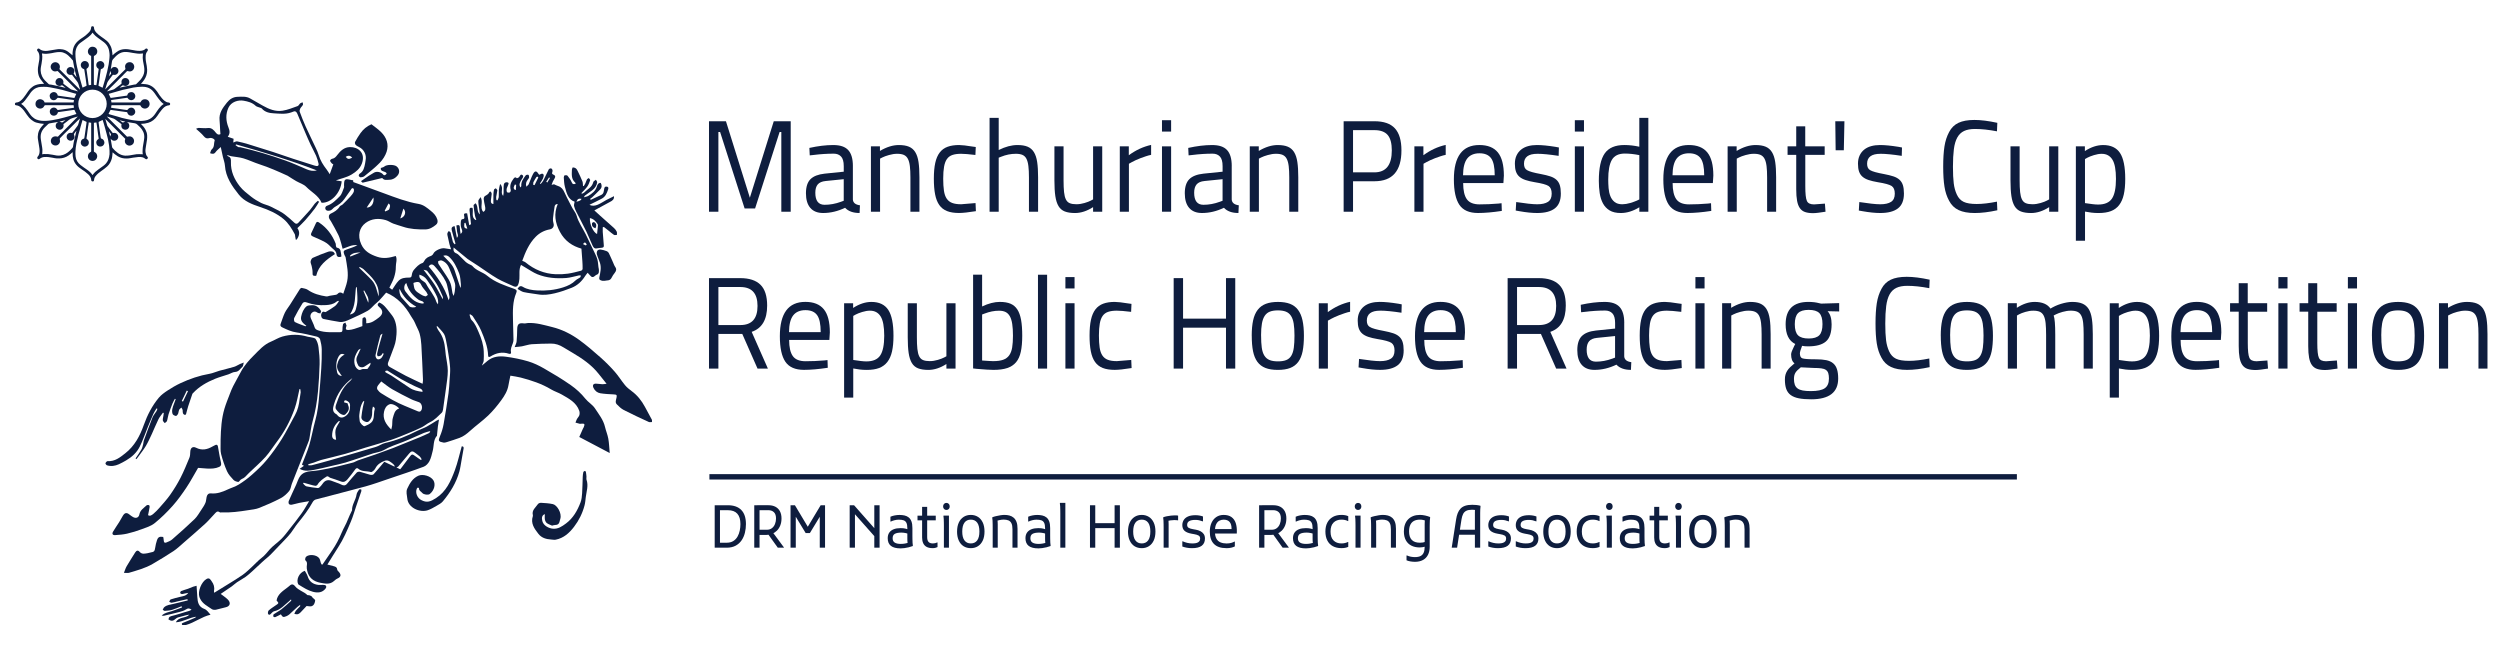 <?xml version="1.0" encoding="UTF-8"?>
<svg id="_레이어_1" data-name="레이어 1" xmlns="http://www.w3.org/2000/svg" viewBox="0 0 1392 361">
  <defs>
    <style>
      .cls-1 {
        fill: #0e1d3e;
        stroke-width: 0px;
      }
    </style>
  </defs>
  <g>
    <path class="cls-1" d="M363.02,234.99c-.6,0-1.29.2-1.78-.03-4.67-2.16-9.34-4.31-13.92-6.66-1.46-.75-2.72-1.99-3.89-3.18-1.04-1.05-.42-2.42-.17-3.63.32-1.56.13-1.79-1.48-1.88-2.52-.14-5.05-.23-7.53-.64-1.68-.28-3.03-1.35-3.8-3.01-.67-1.43-.16-2.38,1.41-2.34,1.19.03,2.36.26,3.55.31.66.03,1.33-.14,2.33-.25-1.63-2.04-2.99-3.72-4.33-5.42-3.95-5.04-9.11-8.57-14.54-11.78-1.69-1-3.4-1.97-5.06-3.02-2.18-1.38-4.5-2.21-7.1-2.15-3.55.08-7.1.08-10.63.35-1.84.14-3.63.83-5.46,1.17-1.2.22-2.44.27-4.06.44.45-1.25.99-2.16,1.08-3.11.22-2.27.29-4.57.33-6.85.05-2.86.98-3.65,3.8-3.23.65.1,1.35-.17,2.03-.21,4.72-.28,9.19,1.13,13.68,2.24,5.38,1.33,10.34,3.8,14.8,7,4.21,3.02,8.15,6.44,12.04,9.88,2.8,2.47,5.45,5.13,7.92,7.93,2.08,2.35,3.74,5.08,5.74,7.51,1.03,1.25,2.34,2.32,3.66,3.29,3.22,2.34,5.58,5.36,7.45,8.81,1.32,2.42,2.62,4.86,3.93,7.28v1.21Z"/>
    <path class="cls-1" d="M101.45,348c-.42-.67-.27-.95.53-1.25,2.16-.8,4.26-1.76,6.38-2.67.33-.14.63-.36.89-.68-3.94.43-7.34,2.91-11.32,3.09,1.61-3.27,5.42-1.99,7.53-4.27-.62.12-1.26.2-1.87.35-1.51.38-3.01.77-4.5,1.22-.44.13-.88.41-1.23.72-1.47,1.36-2.47,1.47-4.07.38.4-1.6.41-1.56,3.33-2.3,1.85-.47,3.65-1.1,5.48-1.65.93-.28,1.88-.5,2.8-.8.4-.13.75-.39,1.26-.65-1.13-.85-1.96-.96-3.12-.16-1.05.72-2.39,1.08-3.65,1.42-2.88.77-5.79,1.43-8.7,2.11-.26.06-.55-.04-1.17-.1,1.8-1.71,3.88-1.88,5.77-2.51,1.88-.62,3.72-1.35,5.57-2.03-.09-.22-.17-.45-.26-.67-1.74.68-3.45,1.47-5.24,2-1.31.39-2.71.48-4.08.58-.38.03-.79-.39-1.18-.6.28-.49.46-1.1.86-1.45,1.46-1.28,3.37-1.42,5.16-1.84,2.64-.62,5.27-1.28,7.91-1.92-.06-.24-.11-.48-.17-.72-1.88.43-3.75.85-5.63,1.28-1.05.24-2.08.59-3.14.72-.43.05-.92-.34-1.38-.54.28-.45.47-1.18.85-1.31,1.71-.57,3.47-.99,5.22-1.42,1.54-.38,3.24-.42,4.57-2.24-1.01.2-1.69.33-2.36.46-.43.09-.88.3-1.28.23-.35-.06-.93-.45-.92-.66.02-.38.34-.94.67-1.07,1.18-.47,2.43-.77,3.63-1.19,1-.35,1.96-.82,2.96-1.19.58-.21,1.19-.33,1.91-.52.14,2.22.27,4.25.41,6.27.19,2.88.66,5.45,3.96,6.65,1.34.49,2.32,1.96,3.39,3.2-4.99,1.16-8.92,4.42-13.68,5.73h-2.11Z"/>
    <path class="cls-1" d="M243.04,181.84c.39.76.67,1.61,1.19,2.28,2.42,3.17,3.34,6.83,3.68,10.71.09.99.18,1.97.31,2.95.39,2.88,1.1,5.76,1.11,8.64.01,3.19-.57,6.39-.97,9.58-.51,4.01-1.08,8.01-1.68,12.01-.1.65-.31,1.43-.76,1.84-2.01,1.87-3.83,3.97-6.42,5.19-1.68.79-3.11,2.1-4.77,2.92-2.54,1.26-5.17,2.34-7.8,3.42-3.04,1.24-6.07,2.53-9.18,3.55-4.65,1.53-9.38,2.83-14.07,4.25-3.84,1.17-7.65,2.48-11.52,3.55-4.43,1.23-8.92,2.22-13.37,3.39-1.37.36-2.67.99-4.01,1.44-1.03.35-2.09.63-3.13.93.01.19.03.38.04.57.64,0,1.31.13,1.91-.02,3.27-.84,6.53-1.7,9.78-2.64,8.65-2.49,17.31-4.98,25.93-7.57,1.76-.53,3.33-1.77,5.11-2.17,6.34-1.41,12.24-3.9,18-6.81,1.66-.84,3.47-1.39,5.11-2.27,1.92-1.02,3.72-2.25,5.58-3.38.29-.17.61-.28,1.32-.6-.24,1.46-.47,2.63-.61,3.81-.19,1.57-.32,3.16-.48,4.74-.01.15.05.35-.03.44-2.15,2.45-1.64,5.63-2.38,8.47-.5,1.94-.91,3.96-1.82,5.7-.66,1.27-1.9,2.62-3.2,3.11-6.29,2.35-12.68,4.44-19.04,6.59-4.45,1.5-8.87,3.13-13.39,4.38-9.21,2.53-18.49,4.83-27.73,7.29-.65.17-1.33.84-1.67,1.46-2.33,4.27-5.29,8.07-8.34,11.81-1.36,1.67-2.43,3.58-3.75,5.29-1.07,1.39-2.29,2.67-3.5,3.95-2.6,2.76-5.22,5.51-7.87,8.22-.94.95-2.01,1.77-3.02,2.65-.63.56-1.27,1.12-1.89,1.69-1.76,1.63-3.49,3.29-5.26,4.89-1.19,1.07-2.38,2.17-3.68,3.09-1.54,1.09-3.24,1.97-4.82,3.02-1.02.68-1.89,1.58-2.9,2.29-2.05,1.44-4.14,2.83-6.17,4.2,1.29,1,2.65,1.87,3.81,2.97,2.14,2.04,1.29,3.99-1.03,4.47-1.82.37-3.59,1.01-5.41,1.36-.73.14-1.72.08-2.29-.32-2.36-1.64-5.08-2.92-6.46-5.67-.17-.34-.35-.69-.47-1.06-1.05-3.16,1.14-8.55,4.03-10.1,1.64-.88,2.22.56,2.83,1.39,1.1,1.49,1.68,3.24,1.26,5.18-.06.26.04.55.1,1.15,2.71-1.67,5.23-3.21,7.75-4.78,2.69-1.68,5.43-3.29,8.02-5.12,1.77-1.25,3.35-2.79,4.97-4.26,1.92-1.75,3.65-3.73,5.71-5.3,1.78-1.36,3.05-3.08,4.5-4.71,1.9-2.13,4.37-3.74,6.41-5.76,1.61-1.59,2.98-3.44,4.38-5.23,2.38-3.02,4.78-6.03,7.01-9.16,1.44-2.01,2.61-4.22,4.11-6.68-2.08.36-3.83.61-5.56.97-1.42.29-2.8.77-4.23,1.02-.47.08-1.26-.13-1.46-.47-.26-.44-.26-1.23-.05-1.72,1.31-3.01,2.71-5.98,4.08-8.96.76-1.65,1.23-3.52,2.32-4.9,1.47-1.88,3.68-2.5,6.16-2.67,3.32-.23,6.64-.86,9.9-1.55,4.46-.95,8.87-2.09,13.29-3.22.91-.23,1.72-.86,2.63-1.17,3.28-1.14,6.59-2.19,9.87-3.34,3.28-1.15,6.54-2.36,9.8-3.58,1.29-.48,2.55-1.03,3.82-1.55,3.73-1.5,7.46-2.98,11.18-4.51,1.67-.69,3.31-1.46,4.94-2.23.36-.17.62-.55.78-1.15-1.19.34-2.43.56-3.57,1.04-3.93,1.65-7.77,3.53-11.74,5.06-3.56,1.37-7.18,2.52-10.53,4.47-1.77,1.03-3.99,1.26-6.01,1.86-.61.18-1.2.4-1.81.6-4.51,1.51-9,3.08-13.55,4.49-2.47.76-5.03,1.25-7.55,1.84-3.28.76-6.54,1.62-9.85,2.22-2.59.47-5.26,1.03-8.14-.55.85-.6,1.58-1.12,2.4-1.69-.32-.17-.67-.36-1-.54-.02-.12-.08-.22-.05-.28,1.35-3.58,2.94-7.08,4.02-10.74,1.35-4.59,2.14-9.34,3.41-13.95,1.2-4.36,1.71-8.79,2.07-13.26.42-5.14.87-10.28,1.19-15.43.22-3.54.34-7.09.27-10.64-.04-1.9-.44-3.82-.94-5.65-.17-.61-1.09-1.28-1.78-1.44-3.72-.88-7.46-1.81-11.24-2.32-2.93-.39-5.44-1.6-8.01-2.83-1.01-.48-1.27-1.05-.88-2.06.77-2.01,1.36-4.11,2.29-6.05.76-1.58,1.92-2.96,2.87-4.45,1.86-2.94,3.68-5.9,5.56-8.82.19-.3.71-.65.98-.59,1.16.27,2.46.43,3.39,1.08,3.11,2.19,6.63,3.09,10.27,3.66.63.1,1.33-.26,2.01-.38,1.07-.18,2.14-.32,3.2-.51.33-.06.74-.15.94-.38.91-1.05,1.9-1.29,3.33-.23.78-2.45,1.71-4.66,2.17-6.97.89-4.44-.16-8.83-.85-13.21-.08-.5-.52-.94-.68-1.44-.21-.67-.56-1.47-.35-2.03.18-.48,1.03-.8,1.64-1.01,2-.71,4.03-1.33,5.95-2.34-2.94-.49-5.38,1.04-8.25,1.98-.24-.94-.44-1.87-.72-2.78-.5-1.64-.88-3.34-1.62-4.87-1.24-2.59-2.7-5.07-4.09-7.58-.28-.51-.69-.96-.96-1.48-.6-1.19-.26-2.38.82-2.89,1.97-.92,3.76-2,4.95-3.95.32-.52,1.17-.68,1.64-1.14,1.49-1.44,2.95-2.92,4.35-4.45.69-.76,1.37-1.59,1.79-2.51.24-.54.21-1.68-.14-1.92-.85-.59-1.19.33-1.61.96-1.12,1.66-2.32,3.27-3.46,4.91-1.36,1.96-3.24,3.26-5.29,4.42-.82.47-1.39,1.41-2.23,1.82-.66.31-1.72.43-2.31.1-1.13-.63-1.01-2.21.27-2.64,2.96-1,5-3.22,7.06-5.27,1.19-1.19,1.61-3.16,2.32-4.81.15-.34.02-.79.02-1.2,0-3.59.51-3.96,4.16-2.99.28.07.57.06.9.1.04.47.08.86.09,1.01,5.76,2.11,11.4,4.18,17.04,6.25,6.33,2.33,12.63,4.8,19.33,5.93,2.77.47,4.76,2.2,6.84,3.89,1.6,1.3,2.94,2.71,3.57,4.75.38,1.2.16,2.23-.72,2.94-1.72,1.4-3.58,2.58-5.94,2.61-4.22.04-8.42-.13-12.47-1.5-1.8-.61-3.64-1.08-5.41-1.75-1.4-.53-2.65-1.48-4.07-1.9-3.98-1.2-7.98-.91-11.32,1.56-3.43,2.54-4.63,7-2.42,11.87,1.78,3.92,5.03,5.67,8.92,6.98,3.54,1.19,6.77.57,10.3-.46.96,1.94,0,4,.04,5.98.05,1.97-.37,4.03-.97,5.92-.61,1.95-1.69,3.75-2.62,5.73.64.47,1.26.93,1.56,1.15,1.23-1.77,2.2-3.58,3.58-5,1.51-1.56,3.69-1.78,5.79-1.75,1.08.02,1.42-.3,1.55-1.43.12-1.05.57-2.24,1.27-3,1.32-1.45,2.57-3.01,4.65-3.68.76-.24,1.12-1.57,1.8-2.26.58-.58,1.32-1.1,2.08-1.37.95-.34,1.77-.61,2.24-1.65.76-1.68,4.41-3.28,6.26-2.92,1.14.22,2.3.36,3.6.56-.33-1-.7-1.9-.93-2.83-.42-1.66-.78-3.34-1.12-5.02-.08-.39-.12-.83,0-1.19.14-.42.48-.77.73-1.14.35.28.9.49,1,.84.48,1.69.8,3.43,1.28,5.11.15.53.66.96,1,1.44.15-.09.3-.18.45-.26-.06-.31-.11-.62-.2-.92-.62-2.2-1.31-4.39-1.85-6.61-.23-.96-.24-2.07,1.59-2.32.41,2.14.84,4.33,1.26,6.52,1.18-1.2.26-2.28.12-3.39-.14-1.17-.27-2.34-.41-3.51,1.51-.52,1.95-.02,1.94,1.33,0,1.05.25,2.11.42,3.38,1.33-.98.9-2.03.55-2.81-.66-1.48-.5-2.95-.37-4.44.03-.34.43-.93.67-.93,1.26-.03,1.43-.55,1.15-1.69-.34-1.39.05-1.69,1.64-1.59.37,2.14.74,4.29,1.15,6.63.67-.38,1.03-.59,1-.57-.29-2.76-.55-5.23-.82-7.71-.15-1.36.5-1.67,1.68-1.36.6,2.26-.89,5.06,1.63,6.74.16-.05.32-.1.47-.15-.25-.72-.6-1.43-.73-2.17-.34-1.93-.65-3.88-.81-5.83-.03-.36.72-.78,1.14-1.2,1.69,1.93.41,4.61,2.39,6.22-.14-1.09-.27-2.18-.41-3.26-.18-1.41-.49-2.82-.46-4.23.01-.62.71-1.23,1.27-2.14,1.64,2.93-.69,5.95,1.5,8.23,1.42-.74,1.18-1.98.94-3.22-.26-1.3-.6-2.59-.71-3.9-.05-.56.24-1.44.67-1.69,1.01-.59,2.02-1.07,2.5-2.25.07-.17.72-.29.75-.24.23.41.55.88.52,1.31-.07,1.17-.36,2.33-.44,3.51-.06.88-.11,1.89,1.38,2.12,0-1.83-.03-3.52.01-5.22.03-.94.11-1.89.34-2.79.08-.33.65-.53,1-.79.3.4.87.83.84,1.21-.1,1.21-.48,2.4-.64,3.62-.08.58.09,1.19.15,1.78.2.04.4.07.61.11.24-.63.62-1.24.68-1.88.11-1.3-.05-2.62.06-3.91.08-.99.4-1.96.69-3.3,2.36,2.14-.2,4.72,1.71,6.6.08-.55.22-1.1.24-1.65.05-1.56-.09-3.15.13-4.69.12-.83.96-1.43,1.96-1.18,1.14.28.54,1.07.36,1.67-.22.7-.65,1.35-.77,2.06-.1.58-.05,1.35.28,1.78.21.28,1.13.29,1.54.07.32-.18.58-.97.46-1.37-.66-2.32.09-4.27,1.44-6.06.45-.6.99-1.42,1.94-.47.1.1.66-.19.98-.36.79-.41.97-2.3,2.18-1.37,1.01.77-.17,1.88-.6,2.69-.69,1.31-1.6,2.49-.52,4.21.22-.36.49-.59.47-.81-.19-2.39,1.18-4.15,2.46-5.91.23-.32,1.07-.48,1.47-.32.29.11.46.9.42,1.36-.04.44-.38.9-.69,1.27-.86,1.06-1.34,2.19-.86,3.99.56-.58,1.11-.93,1.34-1.42.85-1.87,1.43-3.88,2.41-5.67,1.05-1.93,1.97-1.83,3.09.06.07.12.21.21.31.3.12.01.25.07.31.03.69-.48,1.6-.91,2.08-.13.31.51.04,1.54-.26,2.22-.43,1-1.12,1.88-1.7,2.81.13.1.26.19.39.29.48-.61,1.08-1.15,1.43-1.83,1.07-2.08,2.01-4.22,3.09-6.3.17-.33.77-.59,1.16-.59.3,0,.73.43.85.75.14.4.17.96-.02,1.33-.44.87.08,1.22.69,1.47,1.06.44,1.11,1.11.6,1.99-.37.64-.75,1.27-1.06,1.94-.24.51-.39,1.06-.63,1.74.67-.18,1.09-.29,1.33-.36.85.38,1.58.77,2.36,1.02,1.74.57,2.7,1.83,3.42,3.44.83,1.87,1.81,3.67,2.73,5.5.57,1.13,1.14,2.27,1.76,3.38.78,1.4,1.92,2.69,2.34,4.18,1.05,3.77,3.35,6.87,5.03,10.29,1.61,3.3,3.21,6.6,4.78,9.91.64,1.36,1.33,2.73,1.73,4.16.38,1.36.41,2.82.6,4.24.05.39.19.77.22,1.16.08,1.3.29,2.66-1.41,3.19-.27.08-.48.34-.71.53-1.08.96-1.84.89-2.74-.21-.38-.47-.82-.9-1.38-1.51-.56.72-1.01,1.23-1.37,1.8-1.85,2.96-4.32,5.28-7.54,6.57-3.04,1.21-6.16,2.3-9.34,3.05-3.05.73-6.2,1.18-9.39.62-2.66-.46-5.37-.69-8-1.28-1.18-.26-2.23-1.14-3.39-1.76.78-1.43,1.67-1.94,2.91-1.18,2.44,1.5,5.22,1.86,7.94,2.02,4.91.29,9.73-.17,14.52-1.69,2.7-.86,5-1.96,6.98-3.92.68-.67,1.69-1,2.47-1.59.28-.21.32-.72.47-1.1-.38-.02-.78-.12-1.14-.05-2.35.47-4.67,1.25-7.03,1.43-5.48.4-10.94,0-16.08-2.09-2.34-.95-4.45-2.46-6.66-3.73-.79-.45-1.56-.94-2.45-1.48-1.29,2.57-.71,5.23-.9,7.8-.09,1.17-.31,2.41-.81,3.46-.36.77-1.24,1.21-2.29.7-3.05-1.47-6.26-2.65-9.17-4.35-3.64-2.12-7.05-4.65-10.57-6.99-1.7-1.13-3.42-2.22-5.12-3.33-.33-.21-.67-.42-.97-.66-2.51-2.05-5.02-4.11-7.7-6.32-.25,1.79.15,2.82,1.64,3.32.49.17.91.58,1.3.96,1.29,1.25,2.53,2.57,3.84,3.8.49.46,1.12.78,1.71,1.13.67.4,1.56.6,2.03,1.15,2.22,2.64,5.69,3.29,8.23,5.41,4.37,3.66,9.75,5.36,14.99,7.26,1.26.46,1.7.94,1.14,2.25-2.05,4.85-1.94,9.98-1.82,15.1.09,3.7.22,7.39.28,11.09,0,.67-.19,1.37-.42,2.01-.55,1.55-1.34,3.02-.96,4.78.2.91-.43,1.15-1.16.91-3.7-1.23-7.08-.47-10.29,1.53-.63.39-1.26.51-1.3-.56-.17-4.97-2.06-9.5-3.93-13.96-1.16-2.77-2.98-5.27-4.58-7.85-.3-.49-.96-.76-1.46-1.13-.13.07-.26.14-.39.21.38,1.03.47,2.34,1.18,3.03,2,1.95,2.9,4.46,3.97,6.88,1.49,3.38,2.64,6.87,2.78,10.6.07,1.71.09,3.43-.04,5.14-.06.78-.56,1.53-1.02,2.72,1.27-1.06,2.19-1.84,3.12-2.61,3.02-2.53,6.66-2.83,10.27-2.35,4.17.56,8.35,1.38,12.39,2.58,3.06.91,6.03,2.34,8.81,3.94,5.1,2.93,10.17,5.95,14.97,9.33,2.97,2.09,5.72,4.57,8.04,7.49,1.58,1.99,4.03,3.34,5.39,5.43,2.13,3.26,4.66,6.36,5.58,10.31.52,2.21,1.44,4.34,1.84,6.57.45,2.46.51,5,.78,7.97-5.86-3.09-11.27-5.94-16.95-8.93.63-1.42,1.3-2.97,1.99-4.51.14-.31.37-.59.49-.91.74-1.85.53-2.13-1.45-1.97-.25.02-.51.11-.74.05-.8-.19-1.6-.43-2.4-.66.27-.68.49-1.39.83-2.03.4-.73,1.1-1.34,1.33-2.11.22-.76.2-1.71-.06-2.46-1.65-4.69-5.81-6.76-9.72-9.03-1.89-1.1-4.06-1.73-5.92-2.85-5.29-3.19-11.07-5.06-16.97-6.61-1.8-.47-3.67-.68-5.73-1.05-.38,1.87-.78,3.52-1.05,5.19-.52,3.27-2.21,6.01-4.08,8.56-2.18,2.97-4.56,5.86-7.21,8.41-3.17,3.04-6.81,5.59-10.06,8.54-1.81,1.64-3.67,3.11-5.95,3.95-2.32.85-4.69,1.6-7.05,2.34-.6.19-1.29.37-1.88.26-2.84-.52-3.02-.98-1.92-3.56.91-2.14,1.6-4.44,2.02-6.73,1.03-5.72,1.9-11.46,2.72-17.21.36-2.55.46-5.14.63-7.71.14-2.09.38-4.19.27-6.27-.14-2.6-.56-5.2-.95-7.78-.42-2.77-.88-5.53-1.45-8.27-.23-1.13-.57-2.32-1.22-3.25-1.02-1.46-2.33-2.71-3.52-4.05-.13.08-.27.17-.4.25ZM178.41,174.51c-.56-.13-1.24-.11-1.65-.43-1.04-.8-2.08-.81-2.99-.04-.93.79-1.17,1.96-.72,3.11.64,1.63,1.55,3.17,2.04,4.84.33,1.11.88,1.53,1.9,1.9,4.11,1.49,8.35,1.01,12.56,1.06.71,0,1.13-.38,1.12-1.23,0-1.08.06-2.19.33-3.22.1-.38.86-.59,1.31-.88.22.55.48,1.08.64,1.64.06.2-.13.46-.21.69-.42,1.33-.08,1.87,1.34,1.79,1.06-.06,2.14-.29,3.16-.6,1.62-.48,3.2-1.1,4.54-1.56,0-1.63-.09-2.93.06-4.2.04-.32.81-.75,1.25-.77.25,0,.7.69.77,1.11.13.76.04,1.57.04,2.27,2.96.04,5-1.63,7.07-3.2,2.44-1.87,2.48-3.97.16-5.84-1.12-.9-1.1-1.67.05-2.51,2.57,1.03,4.01,3.28,5.64,5.29,1.01,1.25,2.08,2.53,2.72,3.98,1.6,3.65,1.45,7.54.9,11.39-.19,1.34-.56,2.68-1.02,3.97-1.05,2.95-2.23,5.86-3.32,8.8-.38,1.05-.11,1.9.95,2.48,2.98,1.62,5.89,3.34,8.9,4.89,3,1.54,6.08,2.91,9.33,4.45.1-.89.26-1.52.24-2.14-.28-6.52-.54-13.04-.92-19.56-.12-2.05-.4-4.13-.93-6.12-.43-1.63-1.32-3.14-2.01-4.7-.39-.88-.76-1.78-1.22-2.63-.47-.86-1.1-1.63-1.58-2.48-3.29-5.78-7.59-10.49-13.86-13.12-1.29,1.47-2.49,2.92-3.78,4.28-.78.83-1.71,1.52-2.55,2.29-1.29,1.18-2.41,2.66-3.89,3.49-3.14,1.76-6.44,3.23-9.73,4.71-1.92.86-3.88,1.87-6.09,1.52-2.96-.47-5.9-1.02-8.83-1.63-1.03-.22-1.6-1.64-1.21-2.86.3-.93.87-1.56,2.01-.97.18.09.56-.1.79-.25,1.63-1.01,3.31-1.95,4.82-3.11.87-.67,1.44-1.72,2.14-2.6-.12-.11-.23-.23-.35-.34-.37.19-.79.33-1.11.59-1.65,1.36-3.66,1.67-5.65,1.81-3.74.26-7.43-.2-10.94-1.52-1.03-.39-1.83-.06-2.2.54-1.66,2.66-3.21,5.38-4.63,8.18-.29.57-.05,2,.36,2.22,1.85.95,3.85,1.6,5.8,2.35.09.04.23-.06.65-.18-1.74-1.42-3.47-2.65-2.93-5.18.47-2.18,1.27-4.19,2.91-5.65.66-.59,1.91-.63,2.91-.69,2.46-.15,4.11,1.2,5.31,3.35-.08.24-.22.65-.41,1.23ZM323.73,138.43c-4.94-1.36-9.22-4.19-11.96-9.34-2.69-5.06-3.53-10.04-1.22-15.49-1.1-.04-1.62.56-1.76,1.45-.34,2.19-.67,4.38-.89,6.58-.08.86,0,1.81.27,2.62.55,1.65-.29,3.15-2.05,3.47-3.04.55-5.69,1.94-7.84,4.12-3.75,3.79-5.76,8.59-7.49,13.38.66.31,1.35.48,1.85.89,4.87,4.01,10.42,6.31,16.73,6.58,2.28.1,4.6,0,6.86-.32,2.46-.35,4.89-1.02,7.3-1.64.37-.09.86-.64.87-.99.04-1.44-.05-2.89-.14-4.33-.14-2.2-.33-4.4-.52-6.99ZM212.3,212.38c-.91,1.13-1.64,1.83-2.1,2.68-.27.49-.36,1.37-.08,1.79.54.82,1.29,1.58,2.11,2.1,4.22,2.64,8.52,5.15,13.15,7.03,2.49,1.01,4.94,2.09,7.43,3.1.36.15.95.18,1.23-.02,1.52-1.08,1.1-4.35-.64-5.07-1.45-.6-2.99-.98-4.38-1.68-3.58-1.78-7.16-3.57-10.62-5.57-2.14-1.24-4.05-2.87-6.1-4.35ZM219.57,259.77c.08-.08.16-.15.24-.23-.3-.41-.54-.9-.92-1.2-1.38-1.08-2.78-2.52-4.72-1.77-2.14.84-4.08,2-5.21,4.28-.45.9-1.88,2.17-2.47,1.99-2.31-.7-5-.06-7.02-1.88-.56-.5-1.17-.31-1.68.4-1.36,1.87-2.77,3.72-4.26,5.49-.95,1.13-2.06,1.9-3.77,1.2-1.94-.8-3.99-1.35-5.97-2.04-.31-.11-.53-.44-.83-.58-.29-.13-.75-.32-.95-.19-2.01,1.26-4.01,2.54-5.26,4.69-.19.32-.8.61-1.18.57-.87-.09-1.71-.38-2.56-.61-1.33-.36-2.65-.75-3.97-1.12-.1.16-.2.31-.29.47.62.54,1.17,1.4,1.89,1.57,2.05.47,4.16.69,6.25.94.33.04.78-.17,1.03-.41.6-.59,1.19-1.21,1.65-1.91,1.4-2.13,3.19-2.55,5.49-1.54,1.6.7,3.36,1.08,4.89,1.9,1.21.65,2.31.72,3.23-.36,1.8-2.11,3.56-4.26,5.44-6.3.35-.38,1.23-.58,1.76-.45,1.89.47,3.72,1.18,5.62,1.65.64.16,1.67.12,2.04-.28,2.01-2.17,3.87-4.48,5.94-6.92,1.85.88,3.72,1.77,5.6,2.66ZM222.24,227.42c-1.41-1.61-4.04-2.86-5.39-2.3-1.76.72-2.62,2.28-3.01,4.1-.88,4.06,1.03,7,4.03,9.96.21-1.01.41-1.69.49-2.39.15-1.38-.03-2.84.39-4.12.64-1.97.88-4.34,3.5-5.24ZM252.6,164.77c.28-1.11.56-1.81.62-2.52.12-1.5.48-3.11.09-4.5-.77-2.72-2.01-5.31-2.99-7.98-.79-2.15-2.12-3.81-4.23-4.68-.56-.23-1.43-.02-2.02.28-.19.1-.15,1.2.12,1.63,1.38,2.2,2.92,4.3,4.32,6.5.89,1.4,1.83,2.83,2.36,4.37.58,1.69.7,3.54,1.06,5.32.08.41.33.78.68,1.59ZM238.69,148.35c4.8,5.6,8.86,11.63,11.12,18.85.31-.7.56-1.44.44-2.11-.32-1.96-.77-3.91-1.21-5.85-.18-.8-.41-1.62-.76-2.36-1.59-3.27-3.93-6.01-6.31-8.7-1.16-1.31-2.35-1.2-3.28.17ZM196.17,210.55c-5.05,3.7-8.54,8.76-10.22,14.58-.6,2.08-1.17,4.28,1.46,5.58.13.06.22.2.32.32,1.25,1.63,2.7,1.89,4.42.81,2.29-1.43,2.81-3.59,2.76-6.13-.03-1.49-.89-2.15-1.97-2.66-.72-.33-1.41-.16-1.35.97.65.19,1.3.38,1.96.56.1.38.15.77.31,1.12.98,2.14-.14,3.64-1.55,5.03-.24.24-.74.38-1.07.32-1.93-.36-3.12-1.83-4.19-3.26-.38-.5-.21-1.62.03-2.35,1.69-4.94,3.54-9.8,7.81-13.25.53-.43.86-1.09,1.29-1.64ZM235.06,218.17c.11-.12.22-.25.33-.37-.32-.43-.55-1.02-.98-1.25-1.07-.57-2.25-.93-3.33-1.47-2.57-1.28-5.17-2.51-7.66-3.94-2.6-1.49-5.06-3.2-7.63-4.74-.3-.18-.87.1-1.32.17.09.28.1.7.29.82,1.03.62,2.15,1.1,3.16,1.75,3.44,2.26,6.82,4.59,10.25,6.86,2.09,1.39,4.49,1.81,6.89,2.17ZM238.24,164.21c-.39-.76-.56-1.23-.84-1.62-.97-1.33-2.23-2.51-2.88-3.97-.42-.95-.93-1.5-1.76-1.61-.74-.1-1.54.23-2.3.4-.11.02-.29.24-.27.32.27,1.25.26,2.69.93,3.68.74,1.08,2.05,1.81,3.2,2.55.75.49,1.63.88,2.51,1.06.37.08.88-.49,1.41-.81ZM207.65,226.38c-.16.77-.4,1.43-.41,2.09-.02,1.74.11,3.49-.94,5.02-.59.86-1.2,1.76-2.5,1.45-1.52-.36-2.69-1.47-2.58-2.74.17-1.85.51-3.69.84-5.52.19-1.08.51-2.13.78-3.2-.17-.05-.34-.1-.51-.15-1.6,2.3-1.98,5.03-2.28,7.75-.12,1.11.16,2.26.24,3.4.07.99,2.02,3.13,2.78,2.83,1.31-.53,2.7-1.16,3.7-2.11,1.74-1.67,1.24-4.13,1.62-6.26.14-.78.84-1.81-.74-2.57ZM243.87,169.47c.52-3.29-1.19-5.52-2.4-7.84-1.08-2.07-2.51-3.96-3.82-5.91-.97-1.44-2.39-2.25-4.08-2.78-.38,1.49.4,2.31,1.27,3.06.78.67,1.94,1.12,2.37,1.96,1.77,3.47,4.59,6.34,5.76,10.15.12.39.46.71.9,1.35ZM256.3,160.08c.07,0,.15.02.22.03.04-.61.18-1.24.1-1.84-.26-2.04-.24-4.22-.98-6.09-1.31-3.27-2.8-6.54-5.44-9.04-.89-.84-1.92-1.25-3.39-.73,2.45,2.59,5.2,4.74,6.31,8.12,1.05,3.19,2.12,6.37,3.18,9.56ZM226.23,157.55c-.38.44-.68.67-.8.97-.5,1.24-.54,2.58.24,3.63,2.41,3.25,4.96,6.38,9.39,6.88.34.04.71-.17,1.06-.26-.27-.32-.49-.77-.84-.95-.72-.38-1.63-.48-2.27-.95-3.15-2.31-5.66-5.13-6.79-9.32ZM234.38,256.16c.13-.15.26-.3.4-.44-.34-.52-.59-1.13-1.03-1.54-.83-.76-1.78-1.4-2.66-2.11-1.37-1.09-2.15-.93-3.28.46-1.99,2.45-4.04,4.85-6.09,7.25-.18.21-.54.25-1,.46.77.39,1.36.69,2.1,1.07.27-.34.54-.64.78-.97,1.5-1.99,3.01-3.97,4.5-5.97,1.17-1.58,1.5-1.61,3.09-.41,1.03.78,2.13,1.46,3.19,2.19ZM200.83,194.14c-.45.28-1.08.46-1.35.87-1.33,2.04-2.4,4.23-2.18,6.75.14,1.56.6,2.98,2.12,3.97,1.06.68,1.66-.11,2.46-.25.39-.07.8.04,1.2,0,.58-.04,1.52.06,1.67-.23.55-1.06,1.85-1.9,1.49-3.27-1.21.78-2.28,1.51-3.38,2.18-1.09.67-2.87.35-3.41-.71-.77-1.5-1.42-3.08-.7-4.79.62-1.46,1.32-2.89,2.08-4.53ZM235.83,150.21c2.17,2.89,4.27,5.38,6.03,8.09,1.73,2.67,3.13,5.56,4.68,8.35.13-.66.11-1.28-.13-1.79-1.04-2.26-1.96-4.61-3.26-6.72-1.56-2.53-3.39-4.89-5.25-7.22-.38-.48-1.35-.49-2.07-.72ZM210.82,165.03c.7-6.95-4-10.9-8.32-15.05-.61-.58-1.46-.9-2.2-1.35-.11.15-.22.3-.33.45,2.37,2.32,4.83,4.55,7.07,6.98,2.31,2.49,2.75,5.87,3.77,8.97ZM194.77,175.11c2.16-.35,2.97-1.52,3.36-2.87.47-1.64.84-3.36.88-5.06.06-2.41-.21-4.83-.33-7.25-.15,0-.3.01-.45.02-.74,5.03.03,10.36-3.46,15.15ZM231.76,170.75c-4.24-2.31-7.24-5.59-9.23-9.86-.5.91.22,3.82,1.01,4.69,1.52,1.66,3.01,3.36,4.5,5.05.53.6,2.83.79,3.72.12ZM213.65,196.99c-.17-.13-.34-.26-.51-.39-.34.46-.6,1.06-1.05,1.36-.48.31-1.16.48-1.72.41-.2-.02-.49-.97-.4-1.42.37-1.82.86-3.61,1.35-5.4.53-1.94,1.11-3.86,1.67-5.78-.62.28-1.12.65-1.25,1.12-.95,3.58-1.89,7.17-2.65,10.8-.14.68.34,1.94.9,2.23.98.51,2.04-.1,2.7-1.02.41-.57.65-1.27.96-1.91ZM187.14,244.88c-.14-1.92-.66-3.8-.3-5.51.35-1.69,1.57-3.19,2.41-4.78-.16-.08-.32-.16-.48-.23-2.47,2.14-3.82,4.84-3.84,8.18,0,1.45.86,2.29,2.21,2.34ZM191.91,197.41c-1.58-.71-2.54-.35-3.34,1.04-1.6,2.78-1.55,5.77-.89,8.76.26,1.2,1.13,2.04,2.67,2.17-1.3-2.06-3.16-3.67-2.58-6.39.52-2.43,1.64-4.31,4.14-5.59ZM204.17,115.56c2.49.09,4.25-2.23,3.77-5.63-1.35,2.02-2.56,3.82-3.77,5.63ZM224.61,116.15c-.58,1.82-1.15,3.61-1.74,5.48,2.73-.83,3.55-3.69,1.74-5.48ZM296.89,102.94c.25.05.5.1.75.14.68-1.38,1.38-2.76,2.04-4.16.05-.12-.1-.47-.2-.49-.25-.04-.66-.05-.75.09-.61.92-1.21,1.85-1.68,2.84-.21.45-.11,1.04-.15,1.57ZM214.23,117.27c.08.16.16.31.23.47.79-.42,2.08-.69,2.27-1.29.29-.94,1.02-2.36-.41-3.15-.72,1.37-1.41,2.67-2.1,3.97ZM202.8,161.77c-.15.06-.3.11-.45.17.9,2.2,1.79,4.41,2.69,6.61.65-2.75-1.12-4.65-2.23-6.78ZM194.86,142.39c.07.16.13.31.2.47,1.89-.77,3.79-1.53,5.68-2.3-2.17.04-4.32.13-5.88,1.83ZM259.14,124.02l-.56.18c-.31,2.41-.07,2.98,1.63,3.11-.38-1.18-.72-2.23-1.06-3.29ZM287.38,102.95c-.23-.08-.45-.16-.68-.24-.25.63-.63,1.25-.69,1.89-.04.37.45.8.7,1.2l.54-.13c.05-.91.09-1.82.14-2.73ZM326.2,136.67c.17-.2.34-.39.51-.59-.34-.38-.63-.98-1.03-1.06-.3-.06-.72.56-1.09.88.53.25,1.07.51,1.6.76ZM304.14,101.2c.2.14.41.29.61.43.49-.84.98-1.68,1.48-2.52-.17-.11-.35-.21-.52-.32-.52.8-1.05,1.61-1.57,2.41Z"/>
    <path class="cls-1" d="M166.74,216.66c-.86,3.61-1.43,7.33-2.66,10.8-2.39,6.75-5.72,13.05-10.11,18.76-2.07,2.69-3.84,5.64-6.11,8.16-2.7,3-5.79,5.66-8.71,8.46-.33.31-.64.64-.97.95-1.07,1.04-1.94,2.33-3.45,2.86-.27.1-.53.27-.75.46-.47.42-.96,1.29-1.33,1.24-.93-.14-2.03-.48-2.64-1.14-1.37-1.47-2.81-3.02-3.61-4.82-1.37-3.08-2.45-6.31-3.29-9.58-.47-1.85-.23-3.89-.28-5.84-.02-.75,0-1.51.01-2.26.15-5.79.47-11.58,2.14-17.17.83-2.79,1.96-5.5,3-8.23.56-1.47,1.13-2.94,1.85-4.33,1.4-2.72,2.93-5.37,4.37-8.08,1.84-3.47,4.48-6.38,7.19-9.07,2.84-2.83,5.56-6,9.47-7.6,2.13-.88,4.12-2.19,6.31-2.82,4.69-1.35,9.46-1.33,14.18.08.42.13.89.1,1.31.22,1.08.31,2.62.34,3.11,1.07.88,1.3,1.38,3,1.58,4.59.39,3.1.68,6.25.61,9.36-.11,5.02-.45,10.04-.89,15.04-.5,5.69-1.45,11.3-3.01,16.82-.88,3.14-1.19,6.44-1.79,9.67-.12.67-.37,1.32-.62,1.95-1.99,5.06-4,10.12-6,15.18-1.04,2.63-2.11,5.25-3.12,7.9-.52,1.36-.63,3.03-1.5,4.09-1.31,1.58-2.94,3.09-4.75,4.03-3.87,2.02-7.88,3.8-11.95,5.4-1.93.76-4.1.94-6.18,1.27-4.91.78-9.83,1.44-14.82,1.23-.3-.01-.69.12-.89-.03-1.56-1.15-2.29.16-3.14,1.04-1.7,1.76-3.26,3.67-5.06,5.31-3.96,3.61-8.02,7.11-12.07,10.63-1.83,1.59-3.6,3.29-5.61,4.62-3.76,2.49-7.65,4.81-11.54,7.1-4.09,2.4-8.67,3.59-13.17,4.95-.77.23-1.67.03-2.85.03.54-1.32.89-2.58,1.53-3.68,1.5-2.58,3.14-5.08,4.71-7.63.73-1.18,1.61-1.4,2.49-.39,1.34,1.53,2.93.98,4.49.75.57-.08,1.13-.33,1.7-.41,1.88-.27,2.22-.72,2.5-2.67.2-1.4.53-2.8.99-4.14.61-1.77,1.45-2.15,3.47-1.82.11.69.3,1.41.32,2.14.03,1,.58,1.3,1.37.97,1.12-.46,2.34-.91,3.24-1.69,4.23-3.7,8.45-7.42,12.5-11.32,1.5-1.44,2.55-3.36,3.73-5.11.85-1.27,1.73-2.56,2.33-3.95.44-1.01.41-2.21.68-3.31.3-1.27.94-2.1,2.47-1.97,3.26.29,6.22-.76,9.11-2.12,2.08-.98,4.36-1.6,6.29-2.8,2.61-1.62,5.12-3.47,7.4-5.51,2.92-2.6,5.81-5.31,8.29-8.32,3.03-3.67,5.82-7.58,8.34-11.62,2.66-4.27,4.86-8.83,7.31-13.23,1.59-2.86,2.26-5.95,2.61-9.15.13-1.17.44-2.32.54-3.49.05-.63-.16-1.28-.26-1.92-.13.02-.26.05-.39.07Z"/>
    <path class="cls-1" d="M183.59,97c.69-1.9,1.33-3.66,2-5.49-.31-.2-.65-.32-.85-.56-.38-.46-.9-.98-.93-1.51-.02-.34.69-.95,1.14-1.03,1.35-.24,2.02-1.02,2.85-2.11,1.73-2.28,3.82-4.33,7.05-4.41,4.52-.1,8.87,3.25,6.64,9.18-1.04,2.76-3.06,4.48-5.65,6.05-2.82,1.71-5.88,2.22-8.82,3.33,1.08.17,2.16.33,3.23.5-.55,6.47-5.88,12.18-11.2,11.94-1.66-4.02-5.66-5.91-8.53-8.86-1.43-1.46-3.69-2.1-5.55-3.17-1.45-.83-2.84-1.76-4.26-2.64-.17-.1-.31-.25-.49-.33-5.19-2.37-10.39-4.69-15.84-6.45-2.98-.96-5.82-2.36-8.81-3.26-2.15-.65-4.45-.77-6.68-1.17-.74-.13-1.45-.42-2.47-.73.29.42.38.7.54.75,1.66.5,1.68,1.76,1.63,3.18-.16,5.18,1.88,9.67,4.98,13.59,1.71,2.17,4.01,3.93,6.21,5.66,1.72,1.35,3.62,2.52,5.58,3.51,1.73.87,3.72,1.22,5.44,2.09,2.97,1.51,6.12,2.89,8.6,5.02,1.48,1.27,3.08,2.51,4.49,3.91.76.75,1.51.83,2.27,0,2.14-2.33,4.32-4.63,6.41-7.01.97-1.11,1.73-2.4,2.66-3.54.5-.61,1.17-1.09,1.76-1.63.22.19.45.37.67.56-.77,1.24-1.45,2.56-2.33,3.71-1.72,2.23-3.5,4.41-5.36,6.52-1.34,1.52-2.85,2.88-4.38,4.42,1.61,2.26,1.05,4.36-.4,6.38-.17.02-.33.04-.5.06-.11-.64-.23-1.27-.34-1.91-.06-.37-.02-.79-.19-1.1-1.69-3.13-3.52-6.21-6.27-8.49-3.84-3.19-8.32-5.13-13.07-6.71-4.35-1.44-8.84-3.11-11.85-6.89-3.81-4.77-7.3-9.74-7.73-16.19-.11-1.63-.76-3.22-1.13-4.84-.38-1.65-.72-3.31-1.18-5.47-1.15,1.11-2.18,1.84-2.87,2.82-.85,1.2-1.76,1.09-3.09.62.34-.79.45-1.72.98-2.16,1.57-1.31,1.01-3.21,1.57-4.79.29-.81-1.61-1.83-2.87-1.47-1.36.39-2.24.14-3.19-1.05-1.18-1.49-2.74-2.66-4.3-4.12.6-.22,1-.49,1.4-.49,1.7,0,3.43.29,5.09.07,2.17-.29,3.39,1.13,4.39,2.42.97,1.25,1.72,1.52,2.71.97-.07-.82-.13-1.51-.17-2.21-.11-1.84-.13-3.68-.32-5.51-.42-4.03,1.77-6.91,4.08-9.81,1.56-1.96,3.46-3.17,5.95-3.25,2.37-.07,4.79-.35,7,.91,2.37,1.35,4.73,2.71,7.1,4.05,3.41,1.93,7.04,3.4,10.98,2.77,2.85-.45,5.61-1.6,8.36-2.57.59-.21.92-1.09,1.47-1.54.35-.29.88-.37,1.34-.54.05.48.29,1.06.11,1.42-.38.73-1.08,1.29-1.47,2.03-.27.52-.46,1.29-.28,1.79,1.02,2.76,2.08,5.51,3.29,8.19,1.82,4.02,3.79,7.97,5.66,11.97.6,1.29,1.22,2.59,1.61,3.95.88,3.02,2.52,5.6,4.42,8.05.62.8,1.12,1.7,1.74,2.63ZM129.87,79.36c.86-.27,1.58-.76,2.18-.64,2.11.42,4.2.97,6.26,1.6,4.56,1.38,9.12,2.81,13.66,4.28,3.81,1.24,7.58,2.6,11.39,3.85,3.89,1.28,7.79,2.49,11.69,3.72.37.12.75.22,1.13.27,1.06.14,1.4-.5,1.18-1.37-.37-1.46-.75-2.95-1.35-4.32-.92-2.1-2.08-4.1-3.06-6.18-1.08-2.31-2.09-4.66-3.09-7.01-1.46-3.42-2.89-6.86-4.33-10.29-.52-1.25-1.36-1.64-2.61-.97-.26.14-.55.21-.83.31-3.16,1.11-6.45.67-9.64.49-2.39-.13-4.91-.61-6.67-2.68-.25-.3-.78-.37-1.19-.54-.77-.32-1.71-.45-2.27-.99-1.9-1.8-4.27-2.4-6.68-2.82-3.01-.53-6.95.62-8.46,3.94-1.64,3.61-1.41,7.32.03,10.94.69,1.74,1.04,3.35-.39,5.2,1.22.42,2.23.77,3.25,1.12-.07.81-.14,1.58-.18,2.08ZM131.45,80.41c-.1.14-.2.29-.3.43.5.35.97.77,1.51,1.03.33.16.8.02,1.18.11,8.41,1.92,16.66,4.42,24.78,7.29,4.11,1.45,8.09,3.28,12.1,4.99,1.85.79,3.7,1.15,5.71.62-14.72-5.71-29.83-10.15-44.98-14.47ZM196.08,87.8c-.97-1.26-2.25-1.4-3.58-.45,1.09,1.34,1.73,1.44,3.58.45Z"/>
    <path class="cls-1" d="M135.72,201.85c-.3,1.11-.28,1.97-.69,2.33-1.27,1.11-2.04,2.84-4.18,2.93-1.25.05-2.46.92-3.71,1.34-2.45.84-4.97,1.48-7.36,2.46-4.61,1.87-8.89,4.3-12.33,8-.1.11-.26.2-.31.33-.8,2.33-1.62,4.65-2.37,7-.45,1.42-.76,2.88-1.17,4.31-.06.21-.34.35-.51.5-1.47-.34-1.33-1.44-1.38-2.54-.02-.53-.43-1.05-.67-1.58-.44.41-1.04.73-1.27,1.23-.35.74-.34,1.64-.68,2.39-.21.46-.87,1.12-1.2,1.05-.66-.13-1.6-.57-1.79-1.1-.66-1.9.05-3.73.72-5.52.34-.91.67-1.82,1.01-2.72-.14-.08-.29-.15-.43-.23-.46.88-1.01,1.73-1.37,2.66-.78,1.98-1.53,3.97-2.18,6-.39,1.2-.47,2.51-.87,3.7-.16.49-.81.81-1.24,1.2-.38-.5-1.02-.98-1.08-1.51-.09-.85.21-1.74.34-2.62.07-.5.13-1,.19-1.5-.15-.06-.29-.13-.44-.19-.85,1.22-1.87,2.36-2.52,3.67-1.33,2.68-2.42,5.48-3.68,8.2-1.05,2.26-2.08,4.55-3.35,6.69-1.23,2.06-2.75,3.95-4.16,5.91-.34.48-.71.94-1.06,1.4-.17-.13-.34-.25-.5-.38,1.1-1.66,2.29-3.27,3.27-5,.51-.9.71-1.99.99-3.01.17-.61.12-1.29.33-1.88,1.58-4.32,3.13-8.64,4.84-12.91.51-1.27,1.5-2.34,2.23-3.53.24-.39.34-.86.51-1.29-.16-.09-.31-.18-.47-.26-.59.99-1.28,1.94-1.75,2.99-1.06,2.36-2.03,4.75-3.01,7.14-1.53,3.74-2.82,7.6-4.62,11.21-1.65,3.29-4.38,5.78-7.58,7.64-1.31.76-2.64,1.5-4.02,2.13-2.12.96-4.35,1.3-6.61.6-.39-.12-.95-.9-.85-1.18.16-.48.8-1.18,1.2-1.15,4.04.26,6.89-2.07,9.77-4.33,5.24-4.1,8.21-9.68,10.38-15.82,1.95-5.49,4.6-10.67,8.35-15.16,1.34-1.6,3.15-2.88,4.91-4.04,2.29-1.5,4.68-2.9,7.16-4.06,5.16-2.41,10.53-4.25,16.18-5.22,1.86-.32,3.62-1.18,5.46-1.69,2.73-.76,5.5-1.37,8.21-2.19,1.14-.34,2.17-1.07,3.27-1.58.53-.25,1.1-.43,2.1-.81ZM101.2,223.29c.24.09.47.19.71.28.92-1.92,1.84-3.85,2.76-5.77l-.68-.32c-.93,1.94-1.86,3.88-2.79,5.81Z"/>
    <path class="cls-1" d="M82.45,286.83c1.04.76,2.1,0,3.01-.78,1.16-.98,2.24-2.08,3.24-3.23,2.07-2.39,4.24-4.73,6.05-7.31,2.1-2.99,4.04-6.13,5.71-9.37,1.87-3.63,3.42-7.44,4.98-11.23.42-1.01.46-2.21.5-3.33.07-2.16,1.32-3.24,3.23-2.28,3.3,1.66,6.2,1.01,9.19-.72,2.69-1.56,2.87-1.33,3.3,1.84.33,2.47.93,4.9,1.42,7.34.19.97-.01,1.74-1,2.2-2.19,1-4.51,1.05-6.85.93-1.79-.09-3.57-.27-4.94-.38-2.26,3.85-4.2,7.52-6.49,10.95-2.38,3.56-4.89,7.07-7.73,10.26-3.07,3.44-6.41,6.71-10,9.61-1.96,1.58-4.61,2.39-7.04,3.29-2.7,1.01-5.47,1.87-8.28,2.52-2.15.5-4.39.65-6.6.81-1.45.1-1.93-.69-1.19-1.95,1.07-1.82,2.31-3.54,3.43-5.33.7-1.11,1.3-2.28,1.97-3.42,1.05-1.79,2.15-2.01,3.65-.8.65.52,1.33,1.03,2.05,1.44,1.6.9,3.19.38,3.54-1.45.47-2.45,2.42-3.54,3.97-5.01.28-.27.94-.29,1.36-.19.21.05.44.67.39,1-.22,1.43-.54,2.85-.89,4.59Z"/>
    <path class="cls-1" d="M325.11,109.85c1.06-.32,1.82-.4,2.41-.75,2.12-1.29,4.09-2.73,4.85-5.32.28-.96.75-1.99,2.12-1.95.7,1.28.72,2.55-.31,3.64-1.44,1.52-2.97,2.96-4.48,4.42-.33.32-.73.56-1.1.84l.3.56c1.94-.91,3.88-1.84,5.83-2.73,1.56-.71,1.44-2.28,1.7-3.54.21-1.07.72-1.23,1.53-1.08,1.01.18.83.99.62,1.61-.67,2-1.48,3.98-3.47,5.04-2.26,1.21-4.59,2.29-6.88,3.43,1.42.83,3.1.59,4.61-.04,1.7-.71,3.24-1.81,4.87-2.68,1.31-.7,2.66-1.32,4.16-2.06.16,1.84-.94,2.52-2.22,3.18-2.82,1.47-5.59,3.03-8.72,4.74,1.08.98,2.13,1.96,3.2,2.91,2.59,2.31,5.22,4.58,7.78,6.93.61.56,1.15,1.26,1.49,2,.24.5.08,1.19.1,1.8-.56,0-1.25.22-1.65-.03-1.07-.68-2.02-1.57-3.02-2.36-.87-.69-1.74-1.37-2.61-2.06-.2.08-.41.15-.61.23,0,.85-.05,1.7,0,2.54.17,2.52.35,5.04.6,7.56.09.95-.38,1.18-1.13,1.27-.93.11-1.88.14-2.78.35-1.43.33-1.96-.75-2.38-1.61-1.21-2.51-2.16-5.16-3.38-7.67-1.82-3.74-3.8-7.4-5.67-11.11-.51-1.02-1-2.1-1.23-3.21-.15-.72.19-1.54.32-2.4-3.67-1.21-4.52-4.84-5.43-8.34-.43-1.65-.48-3.41-.61-5.13-.03-.42.25-1.16.53-1.23.48-.13,1.32-.05,1.58.28.89,1.12,1.77,2.32,2.31,3.63.52,1.27,1.21,1.09,2.22.8-.13-.3-.18-.58-.34-.72-2.24-1.95-1.84-4.56-1.78-7.07.01-.47.37-1.33.53-1.32.59.03,1.27.24,1.72.61.47.39.78,1.01,1.05,1.58.88,1.84,1.79,3.68,2.54,5.58.31.78.23,1.7.33,2.56.14.04.28.07.41.11.33-.56.7-1.09.97-1.68.31-.66.46-1.41.82-2.04.2-.35.7-.54,1.06-.8.26.42.83.94.73,1.24-.42,1.23-.88,2.5-1.62,3.54-.93,1.31-2.15,2.42-3.25,3.61.09.12.19.24.28.36.41-.2.92-.31,1.21-.62,1.77-1.83,4.36-2.92,5.07-5.69.06-.23.17-.5.34-.65.36-.32.78-.57,1.17-.84.25.5.76,1.04.7,1.49-.27,1.83-1.32,3.28-2.77,4.4-1.32,1.02-2.71,1.95-4.05,2.95-.17.12-.24.38-.58.97ZM328.46,121.42c-.28,3.25,1.91,8.04,3.99,8.88.16-1.5.33-3.01.47-4.52.03-.31.04-.7-.12-.94-1.04-1.58-2.24-2.98-4.34-3.42ZM320.93,112.32q2.84-.55,2.78-1.66c-1.63-.16-2.06.09-2.78,1.66Z"/>
    <path class="cls-1" d="M307.36,292.66c-1.03-.48-2.09-.79-2.9-1.42-.55-.42-.93-1.26-1.06-1.97-.18-.95-.04-1.97-.04-3-1.51.53-1.89,1.89-1.4,3.85.66,2.65,3.72,4.03,5.69,4.25,3.02.34,5.27-1.25,7.51-2.92,4.03-3,6.36-7.2,8.09-11.75.6-1.57.75-3.36.87-5.06.21-3.03.21-6.08.34-9.12.04-.88.14-1.78.34-2.64.07-.28.49-.56.81-.68.13-.05.56.29.6.5.17.87.26,1.75.33,2.63.05.6-.15,1.27.04,1.81,1.15,3.27-.02,6.42-.41,9.61-.19,1.56-.3,3.15-.7,4.67-1.14,4.34-3.09,8.31-5.83,11.89-2.66,3.48-5.76,6.31-10.22,7.19-.83.16-1.73-.04-2.6-.1-2.72-.17-5.26-.89-7.01-3.12-2.26-2.9-4.49-5.88-3.11-9.95.05-.14.05-.31.01-.45-.75-2.82,1.54-4.3,2.81-6.2.29-.44,1.15-.74,1.72-.71,2.21.13,4.44.25,6.59.72,2.36.52,5.09,5.06,4.16,8.16-.2.65-.32,1.33-.54,1.97-.35,1-1.06,1.45-2.15,1.47-.66,0-1.32.25-1.95.39Z"/>
    <path class="cls-1" d="M257.06,248.56c.71-.14,1.22.22,1.08,1.15-.36,2.27-.78,4.54-1.2,6.81-.37,2.02-.62,4.07-1.17,6.05-1.74,6.25-5.08,11.66-9.2,16.59-.91,1.09-2.32,1.81-3.59,2.54-1.56.9-3.15,1.84-4.84,2.41-4.21,1.42-10.94-1.22-11.38-6.64-.15-1.84-.84-3.61.03-5.46,1.38-2.95,2.96-5.66,6.11-7.11,2.47-1.13,6.99.11,8.46,2.62,1.21,2.05.59,5.38-2.05,7.53-.87.71-3.44.36-4.16-.55-.67-.84-1.96-1.24-1.83-2.66,0-.11-.54-.42-.69-.35-.27.12-.51.44-.62.73-.81,2.2.31,4.98,2.47,6.17,3.21,1.76,5.28.87,8.25-1.02,5.73-3.66,8.29-9.54,10.52-15.51,1.58-4.25,2.53-8.73,3.83-13.32Z"/>
    <path class="cls-1" d="M206.83,69.19c1.77,1.42,3.75,2.74,5.41,4.4,3.03,3.03,4.38,6.82,3.01,10.96-.74,2.22-2.15,4.39-3.78,6.08-2.63,2.72-5.66,5.05-8.59,7.47-.52.43-1.35.59-2.04.63-.36.02-.95-.45-1.07-.82-.1-.32.19-1.01.5-1.19,2.21-1.31,2.59-3.54,3.03-5.76.11-.58.15-1.17.27-1.75.62-2.97-.9-6-3.61-7.32-.7-.34-1.45-.72-1.96-1.28-.32-.35-.5-1.21-.29-1.6.92-1.69,1.92-3.35,3.04-4.91,1.52-2.1,3.44-3.79,6.07-4.91Z"/>
    <path class="cls-1" d="M179.52,314.39c1.79-2.61,3.57-5.23,5.36-7.83,2.19-3.19,3.95-6.55,5.45-10.16.99-2.39,2.46-4.67,3.38-7.18.6-1.64,1.44-3.19,2.17-4.78.04-.09.15-.17.14-.25-.14-3.21,2.08-5.75,2.51-8.82.14-.97.83-1.89,1.4-2.75.15-.22.8-.11,1.21-.14.02.34.15.72.05,1.02-.96,2.88-1.96,5.74-2.95,8.61-.93,2.73-1.7,5.52-2.82,8.17-2.08,4.93-4.15,9.87-7.09,14.38-2.04,3.13-3.95,6.33-6.04,9.68,1.02.26,2.08.51,3.13.8,1.08.3,2.2.48,2.34,2.01.04.5.65.96,1.03,1.41,1.3,1.57.96,2.76-.87,3.55-.75.32-1.4.91-2.03,1.46-2.27,1.97-4.77,1.42-7.38.94-3.98-.74-6.62-2.8-7.49-6.85-.16-.76-.31-1.58-.22-2.34.14-1.23.45-2.36-.78-3.34-.26-.2-.03-1.57.38-1.96,1.76-1.64,6.01-1.13,7.37.87.47.69.56,1.65.85,2.47.1.3.26.59.39.88.18.04.35.08.53.13Z"/>
    <path class="cls-1" d="M170.72,337.41c-.95,1.02-2.13,2.34-3.37,3.58-.44.44-1.02.86-1.61,1-.57.14-1.23-.1-1.85-.17.27-.59.44-1.26.83-1.75.72-.88,1.58-1.64,2.35-2.47.1-.11.04-.37.06-.83-.61.46-1.08.76-1.49,1.13-1.51,1.38-2.97,2.81-4.5,4.17-.47.42-1.04.75-1.62,1-1.77.76-2.16.61-3.13-1.01-1.04.53-2.06,1.1-3.13,1.55-.29.12-1.01-.11-1.06-.3-.11-.39-.05-1.1.21-1.29,1.4-.99,2.97-1.74,4.31-2.78,1.87-1.46,3.59-3.1,5.35-4.68.14-.13.15-.4-.04-.8-.38.35-.73.72-1.13,1.05-2.56,2.05-4.68,4.75-8.14,5.5-.57.12-1.15.58-1.55,1.04-.55.64-1.18,1.36-1.87.62-.32-.35-.16-1.69.26-2.07,1.23-1.11,2.69-1.96,4.05-2.94.49-.35,1.14-.69,1.31-1.17.1-.31-.56-.87-.97-1.45.54-3.36,3.32-5.16,5.9-7.11.27-.21.56-.4.81-.64,1.51-1.47,2.42-1.65,3.71-.05,1.82,2.26,4.73,2.8,6.7,4.76.18.18.67.02.99.12.46.14.94.3,1.34.56.27.17.4.55.63.8.49.53,1.48,1.11,1.42,1.55-.17,1.28-.59,2.72-1.99,3.2-.73.25-1.65-.04-2.77-.1Z"/>
    <path class="cls-1" d="M336.74,156.34c-.72,0-1.1.08-1.42-.01-.97-.28-1.93-.38-1.59-1.99.55-2.59,1.17-5.26.35-7.92-.5-1.62-1.27-3.15-1.73-4.78-.18-.65-.06-1.59.31-2.12.3-.42,1.22-.66,1.81-.58,1.15.15,2.3.52,3.39.93.45.17.92.61,1.13,1.05.82,1.67,1.54,3.4,2.31,5.1.4.88.7,1.84,1.25,2.62.89,1.26.55,2.25-.29,3.32-.65.83-1.28,1.71-1.72,2.66-.89,1.92-2.69,1.39-3.8,1.72Z"/>
    <path class="cls-1" d="M190.04,142.93c-1.53.44-2.54.15-2.69-1.44-.2-1.99-1.98-2.74-3.1-3.98-.96-1.06-2.11-2.05-3.37-2.74-2.17-1.19-4.48-2.13-6.74-3.14-.8-.36-1.24-.89-.86-1.75.82-1.83,1.75-3.61,2.55-5.45.42-.96.87-1.17,1.77-.57,4.39,2.92,7.38,6.93,9.31,11.78.16.4.02.9.13,1.33.09.35.3.9.52.93,2.47.39,2.06,2.48,2.46,4.08.07.28,0,.59,0,.95Z"/>
    <path class="cls-1" d="M212.83,99.11c-3.72.9-7.28,1.78-10.86,2.6-.19.04-.48-.41-.97-.85,1.49-1.02,2.84-1.99,4.24-2.91.94-.62,1.96-1.13,2.9-1.75,1.5-.99,4.11-.48,5.29,1.08.42.56,1.1.36,1.89-.57-.46-1.72-3.71-.77-3.28-3.18.73-.28,1.47-.37,1.92-.78,1.35-1.24,5.44-1.17,6.79-.16,1.73,1.28,2.02,3.52.57,5.19-1.17,1.34-2.47,2.24-4.45,2.31-1.52.05-2.94.49-4.05-.97Z"/>
    <path class="cls-1" d="M169.71,317.8c.53.99,1.26,1.99,1.6,3.1.91,2.96,2.97,4.41,5.9,4.77,1.14.14,2.33-.13,3.46.06,1.07.17,1.28,1.11.61,1.97-1.77,2.27-4.23,2.55-7.01,1.82-2.86-.75-5.17-2.29-7.59-3.76-.24-.15-.56-.3-.67-.53-1.21-2.56.57-6.4,3.71-7.42Z"/>
    <path class="cls-1" d="M176.05,153.59c-1.93.06-2.06-.2-2.01-1.9.04-1.21-.3-2.43-.53-3.64-.16-.81-.66-1.64-.57-2.4.1-.75.59-1.8,1.2-2.08,2.8-1.27,5.68-2.39,8.58-3.41.8-.28,1.85-.27,2.67,0,.55.18.88,1.02,1.11,1.31-4.87,3.18-9.1,6.32-10.46,12.13Z"/>
    <path class="cls-1" d="M331.52,127.12c-1.48-.48-2.13-1.44-1.89-2.85.05-.27.85-.71,1.1-.6,1.32.57,1.62,1.96.79,3.45Z"/>
  </g>
  <g>
    <path class="cls-1" d="M394.77,117.88v-50.37h9.44l13.31,42.58,13.31-42.58h9.44v50.37h-5.23v-44.4h-.95l-13.65,42.58h-5.84l-13.65-42.58h-.95v44.4h-5.23Z"/>
    <path class="cls-1" d="M474.88,92.48v18.63c.13,1.8,1.45,2.86,3.94,3.2l-.2,4.29c-3.58,0-6.27-.97-8.08-2.91-4.03,1.94-8.1,2.91-12.22,2.91-3.12,0-5.5-.95-7.13-2.84-1.63-1.89-2.44-4.61-2.44-8.15s.84-6.15,2.51-7.83c1.67-1.67,4.3-2.7,7.88-3.09l10.66-1.09v-3.13c0-2.48-.5-4.25-1.49-5.31-1-1.07-2.35-1.6-4.07-1.6-1.81,0-3.66.06-5.53.18-1.88.12-3.79.3-5.74.55l-2.11.22-.2-4.15c4.84-1.07,9.26-1.6,13.24-1.6s6.64.93,8.38,2.8c1.74,1.87,2.61,4.84,2.61,8.92ZM453.97,107.33c0,4.46,1.72,6.7,5.16,6.7,3.03,0,6.06-.56,9.1-1.67l1.56-.58v-12.01l-10.05,1.02c-2.04.2-3.51.83-4.41,1.89-.91,1.07-1.36,2.62-1.36,4.66Z"/>
    <path class="cls-1" d="M490.02,88.33v29.55h-5.09v-36.39h5.02v2.55c3.67-2.18,7.17-3.28,10.52-3.28,2.26,0,4.13.3,5.6.91,1.47.61,2.65,1.61,3.53,3.02.88,1.41,1.49,3.25,1.83,5.53.34,2.28.51,5.09.51,8.44v19.22h-5.02v-19.07c0-2.52-.1-4.63-.31-6.33-.2-1.7-.58-3.06-1.12-4.08-.54-1.02-1.29-1.73-2.24-2.15-.95-.41-2.17-.62-3.67-.62s-2.98.23-4.58.69c-1.61.46-2.84.91-3.7,1.35l-1.29.66Z"/>
    <path class="cls-1" d="M534.08,80.76c1.49,0,4.03.29,7.6.87l1.63.22-.2,4.44c-3.58-.44-6.25-.66-8.01-.66-1.9,0-3.5.22-4.79.66s-2.31,1.19-3.06,2.26c-.75,1.07-1.28,2.49-1.59,4.26-.32,1.77-.48,3.99-.48,6.66s.14,4.91.41,6.73c.27,1.82.78,3.29,1.53,4.4s1.77,1.92,3.06,2.4c1.29.49,2.95.73,4.99.73l8.01-.66.2,4.51c-2.13.34-3.97.59-5.53.76s-2.86.25-3.9.25c-2.62,0-4.83-.35-6.62-1.05-1.79-.7-3.23-1.82-4.31-3.35s-1.87-3.5-2.34-5.93c-.48-2.43-.71-5.36-.71-8.81s.26-6.36.78-8.73c.52-2.38,1.35-4.31,2.48-5.79,1.13-1.48,2.59-2.55,4.38-3.2,1.79-.66,3.95-.98,6.48-.98Z"/>
    <path class="cls-1" d="M556.08,87.82v30.06h-5.09v-52.26h5.09v17.91c3.67-1.84,7.15-2.77,10.46-2.77,2.26,0,4.13.3,5.6.91,1.47.61,2.65,1.61,3.53,3.02.88,1.41,1.49,3.25,1.83,5.53.34,2.28.51,5.09.51,8.44v19.22h-5.09v-19.07c0-2.52-.1-4.63-.31-6.33-.2-1.7-.57-3.06-1.09-4.08-.52-1.02-1.26-1.73-2.21-2.15-.95-.41-2.17-.62-3.67-.62-2.81,0-5.57.56-8.28,1.67l-1.29.51Z"/>
    <path class="cls-1" d="M608.63,111.04v-29.55h5.09v36.39h-5.09v-2.55c-3.4,2.18-6.75,3.28-10.05,3.28-2.31,0-4.21-.29-5.7-.87-1.49-.58-2.66-1.58-3.5-2.98-.84-1.41-1.43-3.26-1.77-5.57-.34-2.3-.51-5.2-.51-8.7v-19h5.09v18.92c0,2.62.09,4.79.27,6.51.18,1.72.52,3.09,1.02,4.11.5,1.02,1.22,1.72,2.17,2.11.95.39,2.17.58,3.67.58s3.01-.23,4.55-.69c1.54-.46,2.72-.91,3.53-1.35l1.22-.66Z"/>
    <path class="cls-1" d="M628.59,117.88h-5.09v-36.39h5.02v4.95c3.89-2.86,8.03-4.78,12.42-5.75v5.53c-.95.19-1.94.46-2.95.8-1.02.34-2.01.69-2.99,1.06-.97.36-1.87.74-2.68,1.13-.81.39-1.49.73-2.04,1.02l-1.7.95v26.71Z"/>
    <path class="cls-1" d="M646.99,73.26v-6.33h5.09v6.33h-5.09ZM646.99,117.88v-36.39h5.09v36.39h-5.09Z"/>
    <path class="cls-1" d="M685.82,92.48v18.63c.14,1.8,1.45,2.86,3.94,3.2l-.2,4.29c-3.58,0-6.27-.97-8.08-2.91-4.03,1.94-8.1,2.91-12.22,2.91-3.12,0-5.5-.95-7.13-2.84-1.63-1.89-2.44-4.61-2.44-8.15s.84-6.15,2.51-7.83,4.3-2.7,7.88-3.09l10.66-1.09v-3.13c0-2.48-.5-4.25-1.49-5.31-1-1.07-2.35-1.6-4.07-1.6-1.81,0-3.66.06-5.53.18-1.88.12-3.79.3-5.74.55l-2.1.22-.2-4.15c4.84-1.07,9.25-1.6,13.24-1.6s6.64.93,8.38,2.8c1.74,1.87,2.61,4.84,2.61,8.92ZM664.91,107.33c0,4.46,1.72,6.7,5.16,6.7,3.03,0,6.06-.56,9.1-1.67l1.56-.58v-12.01l-10.05,1.02c-2.04.2-3.51.83-4.41,1.89-.91,1.07-1.36,2.62-1.36,4.66Z"/>
    <path class="cls-1" d="M700.96,88.33v29.55h-5.09v-36.39h5.02v2.55c3.67-2.18,7.17-3.28,10.52-3.28,2.26,0,4.13.3,5.6.91,1.47.61,2.65,1.61,3.53,3.02.88,1.41,1.49,3.25,1.83,5.53.34,2.28.51,5.09.51,8.44v19.22h-5.02v-19.07c0-2.52-.1-4.63-.31-6.33s-.58-3.06-1.12-4.08c-.54-1.02-1.29-1.73-2.24-2.15-.95-.41-2.17-.62-3.67-.62s-2.98.23-4.58.69c-1.61.46-2.84.91-3.7,1.35l-1.29.66Z"/>
    <path class="cls-1" d="M765.32,100.92h-11.95v16.96h-5.23v-50.37h17.18c5.16,0,8.95,1.32,11.37,3.97,2.42,2.65,3.63,6.73,3.63,12.26,0,11.45-5,17.18-15,17.18ZM753.37,72.46v23.51h11.88c6.47,0,9.71-4.08,9.71-12.23,0-3.93-.77-6.79-2.31-8.59-1.54-1.79-4.01-2.69-7.4-2.69h-11.88Z"/>
    <path class="cls-1" d="M792.62,117.88h-5.09v-36.39h5.02v4.95c3.89-2.86,8.03-4.78,12.42-5.75v5.53c-.95.19-1.94.46-2.95.8-1.02.34-2.01.69-2.99,1.06-.97.36-1.87.74-2.68,1.13-.81.39-1.49.73-2.04,1.02l-1.7.95v26.71Z"/>
    <path class="cls-1" d="M834.1,113.37l1.97-.22.14,4.29c-2.58.39-4.97.68-7.16.87-2.2.19-4.22.29-6.08.29-4.89,0-8.35-1.52-10.39-4.55-2.04-3.03-3.06-7.75-3.06-14.16,0-12.76,4.73-19.14,14.19-19.14,4.62,0,8.05,1.37,10.29,4.11,2.24,2.74,3.36,7.05,3.36,12.92l-.27,4.15h-22.4c0,4.08.68,7.07,2.04,8.99,1.36,1.92,3.73,2.88,7.13,2.88s6.81-.15,10.25-.44ZM814.61,97.58h17.65c0-4.46-.67-7.62-2-9.46-1.33-1.84-3.5-2.77-6.48-2.77s-5.31.97-6.82,2.91c-1.52,1.94-2.3,5.05-2.34,9.32Z"/>
    <path class="cls-1" d="M855.96,85.64c-4.93,0-7.4,1.84-7.4,5.53,0,1.75.57,2.94,1.7,3.57,1.18.73,3.76,1.46,7.74,2.18,2.04.39,3.76.81,5.16,1.27,1.4.46,2.55,1.09,3.43,1.89s1.52,1.81,1.9,3.02.58,2.77.58,4.66c0,3.79-1.11,6.54-3.33,8.26-2.22,1.72-5.5,2.58-9.84,2.58-1.4,0-2.93-.08-4.58-.25s-3.43-.42-5.33-.76l-2.04-.36.27-4.73c2.58.39,4.84.69,6.79.91,1.95.22,3.58.33,4.89.33,2.62,0,4.63-.45,6.01-1.35,1.38-.9,2.07-2.41,2.07-4.55s-.59-3.47-1.76-4.29c-1.22-.78-3.8-1.48-7.74-2.11-1.99-.34-3.68-.74-5.06-1.2-1.38-.46-2.51-1.07-3.39-1.82-.88-.75-1.53-1.71-1.94-2.88s-.61-2.62-.61-4.37.3-3.28.92-4.59c.61-1.31,1.46-2.4,2.55-3.28,1.09-.87,2.38-1.52,3.87-1.93,1.49-.41,3.12-.62,4.89-.62,1.4,0,2.96.08,4.68.25,1.72.17,3.62.43,5.7.76l1.9.36-.14,4.66c-2.54-.39-4.79-.68-6.75-.87-1.97-.19-3.68-.29-5.13-.29Z"/>
    <path class="cls-1" d="M876.87,73.26v-6.33h5.09v6.33h-5.09ZM876.87,117.88v-36.39h5.09v36.39h-5.09Z"/>
    <path class="cls-1" d="M912.78,65.62h5.02v52.26h-5.02v-2.47c-3.49,2.14-6.92,3.2-10.32,3.2-2.58,0-4.66-.49-6.25-1.46-1.58-.97-2.82-2.28-3.7-3.93-.88-1.65-1.48-3.55-1.8-5.71-.32-2.16-.48-4.43-.48-6.81,0-7.08,1.1-12.18,3.29-15.29,2.19-3.11,5.83-4.66,10.9-4.66,2.76,0,5.54.32,8.35.95v-16.09ZM903.35,113.73c.63,0,1.32-.06,2.07-.18.75-.12,1.49-.29,2.24-.51.75-.22,1.45-.45,2.1-.69.66-.24,1.21-.46,1.66-.65l1.36-.66v-24.67c-2.9-.58-5.59-.87-8.08-.87-3.44,0-5.84,1.17-7.2,3.49s-2.04,5.99-2.04,10.99c0,1.55.07,3.14.2,4.77s.46,3.11.98,4.44c.52,1.33,1.31,2.43,2.38,3.28,1.06.85,2.5,1.27,4.31,1.27Z"/>
    <path class="cls-1" d="M950.73,113.37l1.97-.22.14,4.29c-2.58.39-4.97.68-7.16.87-2.2.19-4.22.29-6.08.29-4.89,0-8.35-1.52-10.39-4.55-2.04-3.03-3.06-7.75-3.06-14.16,0-12.76,4.73-19.14,14.19-19.14,4.62,0,8.05,1.37,10.29,4.11,2.24,2.74,3.36,7.05,3.36,12.92l-.27,4.15h-22.4c0,4.08.68,7.07,2.04,8.99,1.36,1.92,3.73,2.88,7.13,2.88s6.81-.15,10.25-.44ZM931.25,97.58h17.65c0-4.46-.67-7.62-2-9.46-1.33-1.84-3.5-2.77-6.48-2.77s-5.31.97-6.82,2.91c-1.52,1.94-2.3,5.05-2.34,9.32Z"/>
    <path class="cls-1" d="M967.03,88.33v29.55h-5.09v-36.39h5.02v2.55c3.67-2.18,7.17-3.28,10.52-3.28,2.26,0,4.13.3,5.6.91,1.47.61,2.65,1.61,3.53,3.02.88,1.41,1.49,3.25,1.83,5.53.34,2.28.51,5.09.51,8.44v19.22h-5.02v-19.07c0-2.52-.1-4.63-.31-6.33s-.58-3.06-1.12-4.08c-.54-1.02-1.29-1.73-2.24-2.15-.95-.41-2.17-.62-3.67-.62s-2.98.23-4.58.69c-1.61.46-2.84.91-3.7,1.35l-1.29.66Z"/>
    <path class="cls-1" d="M1015.98,81.49v4.73h-10.79v17.4c0,4.22.29,6.96.88,8.23.54,1.31,1.88,1.96,4,1.96l6.04-.44.34,4.51c-1.54.24-2.89.44-4.04.58s-2.12.22-2.89.22c-1.76,0-3.25-.21-4.45-.62-1.2-.41-2.16-1.13-2.89-2.15-.72-1.02-1.25-2.38-1.56-4.08-.32-1.7-.48-3.86-.48-6.48v-19.14h-4.82v-4.73h4.82v-11.14h5.02v11.14h10.79Z"/>
    <path class="cls-1" d="M1022.09,83.67l-.2-16.16h5.09l-.34,16.16h-4.55Z"/>
    <path class="cls-1" d="M1047,85.64c-4.93,0-7.4,1.84-7.4,5.53,0,1.75.57,2.94,1.7,3.57,1.18.73,3.76,1.46,7.74,2.18,2.04.39,3.76.81,5.16,1.27,1.4.46,2.55,1.09,3.43,1.89s1.52,1.81,1.9,3.02.58,2.77.58,4.66c0,3.79-1.11,6.54-3.33,8.26-2.22,1.72-5.5,2.58-9.84,2.58-1.4,0-2.93-.08-4.58-.25s-3.43-.42-5.33-.76l-2.04-.36.27-4.73c2.58.39,4.84.69,6.79.91,1.95.22,3.58.33,4.89.33,2.62,0,4.63-.45,6.01-1.35,1.38-.9,2.07-2.41,2.07-4.55s-.59-3.47-1.76-4.29c-1.22-.78-3.8-1.48-7.74-2.11-1.99-.34-3.68-.74-5.06-1.2-1.38-.46-2.51-1.07-3.39-1.82-.88-.75-1.53-1.71-1.94-2.88s-.61-2.62-.61-4.37.3-3.28.92-4.59c.61-1.31,1.46-2.4,2.55-3.28,1.09-.87,2.38-1.52,3.87-1.93,1.49-.41,3.12-.62,4.89-.62,1.4,0,2.96.08,4.68.25,1.72.17,3.62.43,5.7.76l1.9.36-.14,4.66c-2.54-.39-4.79-.68-6.75-.87-1.97-.19-3.68-.29-5.13-.29Z"/>
    <path class="cls-1" d="M1111.91,112.28l.2,4.8c-4.66,1.02-8.85,1.53-12.56,1.53s-6.71-.55-9-1.64c-2.29-1.09-4.04-2.8-5.26-5.13-1.27-2.28-2.14-4.91-2.61-7.9-.48-2.98-.71-6.71-.71-11.17s.24-8.27.71-11.28c.47-3.01,1.35-5.68,2.61-8.01,1.22-2.33,2.95-4.03,5.19-5.09s5.19-1.6,8.86-1.6c1.81,0,3.78.13,5.91.4,2.13.27,4.41.67,6.86,1.2l-.2,4.73c-4.53-.87-8.6-1.31-12.22-1.31-2.49,0-4.53.38-6.11,1.13-1.58.75-2.84,1.96-3.77,3.64-.93,1.67-1.56,3.85-1.9,6.51s-.51,5.92-.51,9.75.15,6.92.44,9.24c.29,2.33.87,4.42,1.73,6.26.86,1.89,2.12,3.24,3.77,4.04,1.65.8,4.08,1.2,7.3,1.2s6.93-.44,11.27-1.31Z"/>
    <path class="cls-1" d="M1140.97,111.04v-29.55h5.09v36.39h-5.09v-2.55c-3.4,2.18-6.75,3.28-10.05,3.28-2.31,0-4.21-.29-5.7-.87-1.49-.58-2.66-1.58-3.5-2.98-.84-1.41-1.43-3.26-1.77-5.57-.34-2.3-.51-5.2-.51-8.7v-19h5.09v18.92c0,2.62.09,4.79.27,6.51.18,1.72.52,3.09,1.02,4.11.5,1.02,1.22,1.72,2.17,2.11.95.39,2.17.58,3.67.58s3.01-.23,4.55-.69c1.54-.46,2.72-.91,3.53-1.35l1.22-.66Z"/>
    <path class="cls-1" d="M1160.93,134.04h-5.09v-52.55h5.02v2.62c3.44-2.23,6.83-3.35,10.18-3.35,4.3,0,7.42,1.47,9.37,4.4,1.95,2.94,2.92,7.78,2.92,14.52,0,3.35-.27,6.22-.81,8.63-.54,2.4-1.42,4.37-2.61,5.9s-2.73,2.65-4.58,3.35c-1.86.7-4.12,1.05-6.79,1.05-1.4,0-2.73-.07-3.97-.22-1.25-.15-2.46-.34-3.63-.58v16.23ZM1170.29,85.64c-1.36,0-2.82.24-4.38.73-1.56.49-2.8.97-3.7,1.46l-1.29.73v24.53c1.58.24,2.99.44,4.21.58,1.22.15,2.26.22,3.12.22,3.67,0,6.23-1.12,7.71-3.35,1.47-2.23,2.21-5.87,2.21-10.92s-.67-8.64-2-10.77c-1.34-2.13-3.29-3.2-5.87-3.2Z"/>
    <path class="cls-1" d="M413.31,185.94h-13.31v19.29h-5.23v-50.37h17.38c5.02,0,8.78,1.23,11.27,3.68,2.49,2.45,3.73,6.32,3.73,11.61,0,7.81-2.88,12.69-8.62,14.63l9.03,20.45h-5.77l-8.49-19.29ZM400,180.99h12.22c6.38,0,9.57-3.54,9.57-10.63s-3.21-10.55-9.64-10.55h-12.15v21.18Z"/>
    <path class="cls-1" d="M458.79,200.71l1.97-.22.14,4.29c-2.58.39-4.97.68-7.16.87-2.2.19-4.22.29-6.08.29-4.89,0-8.35-1.52-10.39-4.55-2.04-3.03-3.05-7.75-3.05-14.16,0-12.76,4.73-19.14,14.19-19.14,4.62,0,8.04,1.37,10.29,4.11,2.24,2.74,3.36,7.05,3.36,12.92l-.27,4.15h-22.4c0,4.08.68,7.07,2.04,8.99,1.36,1.92,3.73,2.88,7.13,2.88s6.81-.15,10.25-.44ZM439.31,184.92h17.65c0-4.46-.67-7.62-2-9.46-1.33-1.84-3.5-2.77-6.48-2.77s-5.31.97-6.82,2.91c-1.52,1.94-2.3,5.05-2.34,9.32Z"/>
    <path class="cls-1" d="M475.09,221.39h-5.09v-52.55h5.02v2.62c3.44-2.23,6.83-3.35,10.18-3.35,4.3,0,7.42,1.47,9.37,4.4,1.95,2.94,2.92,7.78,2.92,14.52,0,3.35-.27,6.22-.81,8.63-.54,2.4-1.42,4.37-2.62,5.9s-2.73,2.65-4.58,3.35c-1.86.7-4.12,1.05-6.79,1.05-1.4,0-2.73-.07-3.97-.22-1.24-.15-2.46-.34-3.63-.58v16.23ZM484.46,172.98c-1.36,0-2.82.24-4.38.73-1.56.49-2.79.97-3.7,1.46l-1.29.73v24.53c1.58.24,2.99.44,4.21.58,1.22.15,2.26.22,3.12.22,3.67,0,6.23-1.12,7.71-3.35,1.47-2.23,2.21-5.87,2.21-10.92s-.67-8.64-2-10.77c-1.33-2.13-3.29-3.2-5.87-3.2Z"/>
    <path class="cls-1" d="M526.96,198.39v-29.55h5.09v36.39h-5.09v-2.55c-3.4,2.18-6.75,3.28-10.05,3.28-2.31,0-4.21-.29-5.7-.87-1.49-.58-2.66-1.58-3.5-2.98-.84-1.41-1.43-3.26-1.77-5.57-.34-2.3-.51-5.2-.51-8.7v-19h5.09v18.92c0,2.62.09,4.79.27,6.51.18,1.72.52,3.09,1.02,4.11.5,1.02,1.22,1.72,2.17,2.11.95.39,2.17.58,3.67.58s3.01-.23,4.55-.69c1.54-.46,2.72-.91,3.53-1.35l1.22-.66Z"/>
    <path class="cls-1" d="M556.83,168.11c2.31,0,4.24.33,5.8.98s2.83,1.72,3.8,3.2c.97,1.48,1.67,3.42,2.11,5.82.43,2.4.64,5.35.64,8.84s-.26,6.45-.78,8.88c-.52,2.43-1.4,4.38-2.65,5.86-1.25,1.48-2.89,2.56-4.92,3.24-2.04.68-4.59,1.02-7.67,1.02-.95,0-2.21-.05-3.77-.15-1.56-.1-3.45-.24-5.67-.44l-1.9-.22v-52.19h5.02v17.69c3.53-1.7,6.86-2.55,9.98-2.55ZM553.09,201.08c2.22,0,4.04-.25,5.47-.76s2.55-1.33,3.36-2.47c.81-1.14,1.37-2.61,1.66-4.4.29-1.79.44-3.98.44-6.55s-.14-4.74-.41-6.51-.71-3.2-1.32-4.29c-.61-1.09-1.4-1.88-2.38-2.37-.97-.48-2.18-.73-3.63-.73-2.67,0-5.36.54-8.08,1.6l-1.36.51v25.62c1.45.1,2.69.18,3.73.25,1.04.07,1.88.11,2.51.11Z"/>
    <path class="cls-1" d="M577.94,205.23v-52.26h5.09v52.26h-5.09Z"/>
    <path class="cls-1" d="M593.22,160.61v-6.33h5.09v6.33h-5.09ZM593.22,205.23v-36.39h5.09v36.39h-5.09Z"/>
    <path class="cls-1" d="M620.78,168.11c1.49,0,4.03.29,7.6.87l1.63.22-.2,4.44c-3.58-.44-6.25-.66-8.01-.66-1.9,0-3.5.22-4.79.66s-2.31,1.19-3.06,2.26c-.75,1.07-1.28,2.49-1.59,4.26-.32,1.77-.48,3.99-.48,6.66s.14,4.91.41,6.73c.27,1.82.78,3.29,1.53,4.4s1.77,1.92,3.06,2.4c1.29.49,2.95.73,4.99.73l8.01-.66.2,4.51c-2.13.34-3.97.59-5.53.76s-2.86.25-3.9.25c-2.62,0-4.83-.35-6.62-1.05-1.79-.7-3.23-1.82-4.31-3.35s-1.87-3.5-2.34-5.93c-.48-2.43-.71-5.36-.71-8.81s.26-6.36.78-8.73c.52-2.38,1.35-4.31,2.48-5.79,1.13-1.48,2.59-2.55,4.38-3.2,1.79-.66,3.95-.98,6.48-.98Z"/>
    <path class="cls-1" d="M682.63,205.23v-22.78h-23.9v22.78h-5.23v-50.37h5.23v22.56h23.9v-22.56h5.16v50.37h-5.16Z"/>
    <path class="cls-1" d="M696.96,186.96c0-3.35.26-6.21.78-8.59.52-2.38,1.37-4.33,2.55-5.86,1.18-1.53,2.69-2.64,4.55-3.35,1.86-.7,4.1-1.05,6.72-1.05s4.85.35,6.69,1.05c1.83.7,3.33,1.82,4.48,3.35s1.99,3.48,2.51,5.86c.52,2.38.78,5.24.78,8.59s-.24,6.21-.71,8.59c-.48,2.38-1.28,4.34-2.41,5.9-1.13,1.55-2.63,2.69-4.48,3.42-1.86.73-4.17,1.09-6.92,1.09s-5.07-.36-6.92-1.09c-1.86-.73-3.35-1.87-4.48-3.42-1.13-1.55-1.93-3.52-2.41-5.9-.48-2.38-.71-5.24-.71-8.59ZM702.18,186.81c0,2.67.12,4.91.37,6.73.25,1.82.72,3.3,1.43,4.44.7,1.14,1.66,1.96,2.88,2.47,1.22.51,2.78.76,4.68.76s3.45-.24,4.65-.73c1.2-.48,2.14-1.3,2.82-2.44.68-1.14,1.14-2.62,1.39-4.44.25-1.82.37-4.06.37-6.73s-.15-4.9-.44-6.7c-.29-1.79-.8-3.24-1.53-4.33-.72-1.09-1.67-1.87-2.85-2.33-1.18-.46-2.65-.69-4.41-.69s-3.25.23-4.45.69c-1.2.46-2.16,1.24-2.89,2.33-.72,1.09-1.25,2.52-1.56,4.29-.32,1.77-.48,3.99-.48,6.66Z"/>
    <path class="cls-1" d="M739.39,205.23h-5.09v-36.39h5.02v4.95c3.89-2.86,8.03-4.78,12.42-5.75v5.53c-.95.19-1.94.46-2.95.8-1.02.34-2.01.69-2.99,1.06-.97.36-1.87.74-2.68,1.13-.81.39-1.49.73-2.04,1.02l-1.7.95v26.71Z"/>
    <path class="cls-1" d="M768.45,172.98c-4.93,0-7.4,1.84-7.4,5.53,0,1.75.57,2.94,1.7,3.57,1.18.73,3.76,1.46,7.74,2.18,2.04.39,3.76.81,5.16,1.27,1.4.46,2.55,1.09,3.43,1.89s1.52,1.81,1.9,3.02.58,2.77.58,4.66c0,3.79-1.11,6.54-3.33,8.26-2.22,1.72-5.5,2.58-9.84,2.58-1.4,0-2.93-.08-4.58-.25s-3.43-.42-5.33-.76l-2.04-.36.27-4.73c2.58.39,4.84.69,6.79.91,1.95.22,3.58.33,4.89.33,2.62,0,4.63-.45,6.01-1.35,1.38-.9,2.07-2.41,2.07-4.55s-.59-3.47-1.76-4.29c-1.22-.78-3.8-1.48-7.74-2.11-1.99-.34-3.68-.74-5.06-1.2-1.38-.46-2.51-1.07-3.39-1.82-.88-.75-1.53-1.71-1.94-2.88s-.61-2.62-.61-4.37.3-3.28.92-4.59c.61-1.31,1.46-2.4,2.55-3.28,1.09-.87,2.38-1.52,3.87-1.93,1.49-.41,3.12-.62,4.89-.62,1.4,0,2.96.08,4.68.25,1.72.17,3.62.43,5.7.76l1.9.36-.14,4.66c-2.54-.39-4.79-.68-6.75-.87-1.97-.19-3.68-.29-5.13-.29Z"/>
    <path class="cls-1" d="M812.44,200.71l1.97-.22.14,4.29c-2.58.39-4.97.68-7.16.87-2.2.19-4.22.29-6.08.29-4.89,0-8.35-1.52-10.39-4.55-2.04-3.03-3.06-7.75-3.06-14.16,0-12.76,4.73-19.14,14.19-19.14,4.62,0,8.05,1.37,10.29,4.11,2.24,2.74,3.36,7.05,3.36,12.92l-.27,4.15h-22.4c0,4.08.68,7.07,2.04,8.99,1.36,1.92,3.73,2.88,7.13,2.88s6.81-.15,10.25-.44ZM792.95,184.92h17.65c0-4.46-.67-7.62-2-9.46-1.33-1.84-3.5-2.77-6.48-2.77s-5.31.97-6.82,2.91c-1.52,1.94-2.3,5.05-2.34,9.32Z"/>
    <path class="cls-1" d="M857.99,185.94h-13.31v19.29h-5.23v-50.37h17.38c5.02,0,8.78,1.23,11.27,3.68,2.49,2.45,3.73,6.32,3.73,11.61,0,7.81-2.88,12.69-8.62,14.63l9.03,20.45h-5.77l-8.49-19.29ZM844.69,180.99h12.22c6.38,0,9.57-3.54,9.57-10.63s-3.21-10.55-9.64-10.55h-12.15v21.18Z"/>
    <path class="cls-1" d="M904.37,179.83v18.63c.14,1.8,1.45,2.86,3.94,3.2l-.2,4.29c-3.58,0-6.27-.97-8.08-2.91-4.03,1.94-8.1,2.91-12.22,2.91-3.12,0-5.5-.95-7.13-2.84-1.63-1.89-2.44-4.61-2.44-8.15s.84-6.15,2.51-7.83,4.3-2.7,7.88-3.09l10.66-1.09v-3.13c0-2.48-.5-4.25-1.49-5.31-1-1.07-2.35-1.6-4.07-1.6-1.81,0-3.66.06-5.53.18-1.88.12-3.79.3-5.74.55l-2.1.22-.2-4.15c4.84-1.07,9.25-1.6,13.24-1.6s6.64.93,8.38,2.8c1.74,1.87,2.61,4.84,2.61,8.92ZM883.45,194.67c0,4.46,1.72,6.7,5.16,6.7,3.03,0,6.06-.56,9.1-1.67l1.56-.58v-12.01l-10.05,1.02c-2.04.2-3.51.83-4.41,1.89-.91,1.07-1.36,2.62-1.36,4.66Z"/>
    <path class="cls-1" d="M927.11,168.11c1.49,0,4.03.29,7.6.87l1.63.22-.2,4.44c-3.58-.44-6.25-.66-8.01-.66-1.9,0-3.5.22-4.79.66s-2.31,1.19-3.06,2.26c-.75,1.07-1.28,2.49-1.59,4.26-.32,1.77-.48,3.99-.48,6.66s.14,4.91.41,6.73c.27,1.82.78,3.29,1.53,4.4s1.77,1.92,3.06,2.4c1.29.49,2.95.73,4.99.73l8.01-.66.2,4.51c-2.13.34-3.97.59-5.53.76s-2.86.25-3.9.25c-2.62,0-4.83-.35-6.62-1.05-1.79-.7-3.23-1.82-4.31-3.35s-1.87-3.5-2.34-5.93c-.48-2.43-.71-5.36-.71-8.81s.26-6.36.78-8.73c.52-2.38,1.35-4.31,2.48-5.79,1.13-1.48,2.59-2.55,4.38-3.2,1.79-.66,3.95-.98,6.48-.98Z"/>
    <path class="cls-1" d="M944.01,160.61v-6.33h5.09v6.33h-5.09ZM944.01,205.23v-36.39h5.09v36.39h-5.09Z"/>
    <path class="cls-1" d="M963.97,175.68v29.55h-5.09v-36.39h5.02v2.55c3.67-2.18,7.17-3.28,10.52-3.28,2.26,0,4.13.3,5.6.91,1.47.61,2.65,1.61,3.53,3.02.88,1.41,1.49,3.25,1.83,5.53.34,2.28.51,5.09.51,8.44v19.22h-5.02v-19.07c0-2.52-.1-4.63-.31-6.33s-.58-3.06-1.12-4.08c-.54-1.02-1.29-1.73-2.24-2.15-.95-.41-2.17-.62-3.67-.62s-2.98.23-4.58.69c-1.61.46-2.84.91-3.7,1.35l-1.29.66Z"/>
    <path class="cls-1" d="M1008.44,222.33c-2.71,0-5-.18-6.86-.55-1.86-.36-3.36-.97-4.52-1.82-1.15-.85-1.98-1.98-2.48-3.38-.5-1.41-.75-3.15-.75-5.24,0-1.02.1-1.91.31-2.66.2-.75.52-1.48.95-2.18.43-.7.98-1.38,1.66-2.04.68-.65,1.49-1.37,2.44-2.15-1.27-.92-1.9-2.6-1.9-5.02,0-.83.57-2.35,1.7-4.59l.61-1.16c-3.58-1.75-5.36-5.41-5.36-10.99,0-8.3,4.23-12.45,12.7-12.45,2.26,0,4.28.24,6.04.73l1.02.22,10.05-.29v4.66l-6.45-.15c1.49,1.6,2.24,4.03,2.24,7.28,0,4.56-1.05,7.75-3.16,9.57-2.1,1.82-5.42,2.73-9.95,2.73-1.31,0-2.42-.1-3.33-.29-.82,2.09-1.22,3.47-1.22,4.15,0,1.5.43,2.43,1.29,2.77.95.39,3.55.58,7.81.58,2.17,0,4.03.16,5.57.47,1.54.32,2.81.89,3.8,1.71,1,.83,1.72,1.93,2.17,3.31.45,1.38.68,3.12.68,5.21,0,7.71-5.02,11.57-15.07,11.57ZM998.87,210.91c0,1.31.16,2.4.47,3.28.32.87.84,1.58,1.56,2.11.72.53,1.69.91,2.89,1.13,1.2.22,2.7.33,4.51.33,3.62,0,6.2-.53,7.74-1.6,1.54-1.07,2.31-2.86,2.31-5.39,0-1.21-.13-2.21-.37-2.98-.25-.78-.69-1.38-1.32-1.82-.63-.44-1.49-.73-2.58-.87-1.09-.15-2.44-.22-4.07-.22l-7.33-.36c-1.49,1.16-2.5,2.18-3.02,3.06-.52.87-.78,1.99-.78,3.35ZM999.34,180.55c0,2.91.6,4.96,1.8,6.15,1.2,1.19,3.18,1.78,5.94,1.78s4.73-.61,5.91-1.82,1.77-3.28,1.77-6.19-.59-4.96-1.77-6.15c-1.18-1.19-3.15-1.78-5.91-1.78s-4.74.61-5.94,1.82c-1.2,1.21-1.8,3.28-1.8,6.19Z"/>
    <path class="cls-1" d="M1074.23,199.62l.2,4.8c-4.66,1.02-8.85,1.53-12.56,1.53s-6.71-.55-9-1.64c-2.29-1.09-4.04-2.8-5.26-5.13-1.27-2.28-2.14-4.91-2.61-7.9-.48-2.98-.71-6.71-.71-11.17s.24-8.27.71-11.28c.47-3.01,1.35-5.68,2.61-8.01,1.22-2.33,2.95-4.03,5.19-5.09s5.19-1.6,8.86-1.6c1.81,0,3.78.13,5.91.4,2.13.27,4.41.67,6.86,1.2l-.2,4.73c-4.53-.87-8.6-1.31-12.22-1.31-2.49,0-4.53.38-6.11,1.13-1.58.75-2.84,1.96-3.77,3.64-.93,1.67-1.56,3.85-1.9,6.51s-.51,5.92-.51,9.75.15,6.92.44,9.24c.29,2.33.87,4.42,1.73,6.26.86,1.89,2.12,3.24,3.77,4.04,1.65.8,4.08,1.2,7.3,1.2s6.93-.44,11.27-1.31Z"/>
    <path class="cls-1" d="M1080.61,186.96c0-3.35.26-6.21.78-8.59.52-2.38,1.37-4.33,2.55-5.86,1.18-1.53,2.69-2.64,4.55-3.35,1.86-.7,4.1-1.05,6.72-1.05s4.85.35,6.69,1.05c1.83.7,3.33,1.82,4.48,3.35s1.99,3.48,2.51,5.86c.52,2.38.78,5.24.78,8.59s-.24,6.21-.71,8.59c-.48,2.38-1.28,4.34-2.41,5.9-1.13,1.55-2.63,2.69-4.48,3.42-1.86.73-4.17,1.09-6.92,1.09s-5.07-.36-6.92-1.09c-1.86-.73-3.35-1.87-4.48-3.42-1.13-1.55-1.93-3.52-2.41-5.9-.48-2.38-.71-5.24-.71-8.59ZM1085.84,186.81c0,2.67.12,4.91.37,6.73.25,1.82.72,3.3,1.43,4.44.7,1.14,1.66,1.96,2.88,2.47,1.22.51,2.78.76,4.68.76s3.45-.24,4.65-.73c1.2-.48,2.14-1.3,2.82-2.44.68-1.14,1.14-2.62,1.39-4.44.25-1.82.37-4.06.37-6.73s-.15-4.9-.44-6.7c-.29-1.79-.8-3.24-1.53-4.33-.72-1.09-1.67-1.87-2.85-2.33-1.18-.46-2.65-.69-4.41-.69s-3.25.23-4.45.69c-1.2.46-2.16,1.24-2.89,2.33-.72,1.09-1.25,2.52-1.56,4.29-.32,1.77-.48,3.99-.48,6.66Z"/>
    <path class="cls-1" d="M1123.04,175.68v29.55h-5.09v-36.39h5.02v2.55c3.39-2.18,6.7-3.28,9.91-3.28,4.21,0,7.15,1.24,8.83,3.71.77-.48,1.65-.96,2.65-1.42,1-.46,2.05-.86,3.16-1.2,1.11-.34,2.21-.61,3.29-.8,1.09-.19,2.08-.29,2.99-.29,2.26,0,4.13.3,5.6.91,1.47.61,2.65,1.6,3.53,2.98s1.49,3.23,1.83,5.53c.34,2.3.51,5.13.51,8.48v19.22h-5.09v-19.07c0-2.52-.09-4.63-.27-6.33s-.53-3.06-1.05-4.08c-.52-1.02-1.25-1.73-2.17-2.15-.93-.41-2.14-.62-3.63-.62s-3.03.23-4.62.69c-1.58.46-2.81.91-3.67,1.35l-1.29.66c.59,1.55.88,5.09.88,10.63v18.92h-5.09v-18.78c0-2.62-.09-4.79-.27-6.51-.18-1.72-.53-3.1-1.05-4.15-.52-1.04-1.25-1.77-2.17-2.18-.93-.41-2.14-.62-3.63-.62s-2.93.23-4.45.69c-1.52.46-2.68.91-3.5,1.35l-1.15.66Z"/>
    <path class="cls-1" d="M1179.8,221.39h-5.09v-52.55h5.02v2.62c3.44-2.23,6.83-3.35,10.18-3.35,4.3,0,7.42,1.47,9.37,4.4,1.95,2.94,2.92,7.78,2.92,14.52,0,3.35-.27,6.22-.81,8.63-.54,2.4-1.42,4.37-2.61,5.9s-2.73,2.65-4.58,3.35c-1.86.7-4.12,1.05-6.79,1.05-1.4,0-2.73-.07-3.97-.22-1.25-.15-2.46-.34-3.63-.58v16.23ZM1189.17,172.98c-1.36,0-2.82.24-4.38.73-1.56.49-2.8.97-3.7,1.46l-1.29.73v24.53c1.58.24,2.99.44,4.21.58,1.22.15,2.26.22,3.12.22,3.67,0,6.23-1.12,7.71-3.35,1.47-2.23,2.21-5.87,2.21-10.92s-.67-8.64-2-10.77c-1.34-2.13-3.29-3.2-5.87-3.2Z"/>
    <path class="cls-1" d="M1233.57,200.71l1.97-.22.14,4.29c-2.58.39-4.97.68-7.16.87-2.2.19-4.22.29-6.08.29-4.89,0-8.35-1.52-10.39-4.55-2.04-3.03-3.06-7.75-3.06-14.16,0-12.76,4.73-19.14,14.19-19.14,4.62,0,8.05,1.37,10.29,4.11,2.24,2.74,3.36,7.05,3.36,12.92l-.27,4.15h-22.4c0,4.08.68,7.07,2.04,8.99,1.36,1.92,3.73,2.88,7.13,2.88s6.81-.15,10.25-.44ZM1214.09,184.92h17.65c0-4.46-.67-7.62-2-9.46-1.33-1.84-3.5-2.77-6.48-2.77s-5.31.97-6.82,2.91c-1.52,1.94-2.3,5.05-2.34,9.32Z"/>
    <path class="cls-1" d="M1262.36,168.83v4.73h-10.79v17.4c0,4.22.29,6.96.88,8.23.54,1.31,1.88,1.96,4,1.96l6.04-.44.34,4.51c-1.54.24-2.89.44-4.04.58s-2.12.22-2.89.22c-1.76,0-3.25-.21-4.45-.62-1.2-.41-2.16-1.13-2.89-2.15-.72-1.02-1.25-2.38-1.56-4.08-.32-1.7-.48-3.86-.48-6.48v-19.14h-4.82v-4.73h4.82v-11.14h5.02v11.14h10.79Z"/>
    <path class="cls-1" d="M1268.6,160.61v-6.33h5.09v6.33h-5.09ZM1268.6,205.23v-36.39h5.09v36.39h-5.09Z"/>
    <path class="cls-1" d="M1301.06,168.83v4.73h-10.79v17.4c0,4.22.29,6.96.88,8.23.54,1.31,1.88,1.96,4,1.96l6.04-.44.34,4.51c-1.54.24-2.89.44-4.04.58s-2.12.22-2.89.22c-1.76,0-3.25-.21-4.45-.62-1.2-.41-2.16-1.13-2.89-2.15-.72-1.02-1.25-2.38-1.56-4.08-.32-1.7-.48-3.86-.48-6.48v-19.14h-4.82v-4.73h4.82v-11.14h5.02v11.14h10.79Z"/>
    <path class="cls-1" d="M1307.3,160.61v-6.33h5.09v6.33h-5.09ZM1307.3,205.23v-36.39h5.09v36.39h-5.09Z"/>
    <path class="cls-1" d="M1320.68,186.96c0-3.35.26-6.21.78-8.59.52-2.38,1.37-4.33,2.55-5.86,1.18-1.53,2.69-2.64,4.55-3.35,1.86-.7,4.1-1.05,6.72-1.05s4.85.35,6.69,1.05c1.83.7,3.33,1.82,4.48,3.35s1.99,3.48,2.51,5.86c.52,2.38.78,5.24.78,8.59s-.24,6.21-.71,8.59c-.48,2.38-1.28,4.34-2.41,5.9-1.13,1.55-2.63,2.69-4.48,3.42-1.86.73-4.17,1.09-6.92,1.09s-5.07-.36-6.92-1.09c-1.86-.73-3.35-1.87-4.48-3.42-1.13-1.55-1.93-3.52-2.41-5.9-.48-2.38-.71-5.24-.71-8.59ZM1325.9,186.81c0,2.67.12,4.91.37,6.73.25,1.82.72,3.3,1.43,4.44.7,1.14,1.66,1.96,2.88,2.47,1.22.51,2.78.76,4.68.76s3.45-.24,4.65-.73c1.2-.48,2.14-1.3,2.82-2.44.68-1.14,1.14-2.62,1.39-4.44.25-1.82.37-4.06.37-6.73s-.15-4.9-.44-6.7c-.29-1.79-.8-3.24-1.53-4.33-.72-1.09-1.67-1.87-2.85-2.33-1.18-.46-2.65-.69-4.41-.69s-3.25.23-4.45.69c-1.2.46-2.16,1.24-2.89,2.33-.72,1.09-1.25,2.52-1.56,4.29-.32,1.77-.48,3.99-.48,6.66Z"/>
    <path class="cls-1" d="M1363.11,175.68v29.55h-5.09v-36.39h5.02v2.55c3.67-2.18,7.17-3.28,10.52-3.28,2.26,0,4.13.3,5.6.91,1.47.61,2.65,1.61,3.53,3.02.88,1.41,1.49,3.25,1.83,5.53.34,2.28.51,5.09.51,8.44v19.22h-5.02v-19.07c0-2.52-.1-4.63-.31-6.33s-.58-3.06-1.12-4.08c-.54-1.02-1.29-1.73-2.24-2.15-.95-.41-2.17-.62-3.67-.62s-2.98.23-4.58.69c-1.61.46-2.84.91-3.7,1.35l-1.29.66Z"/>
  </g>
  <rect class="cls-1" x="395" y="264" width="728" height="3"/>
  <g>
    <path class="cls-1" d="M397.94,304.95v-23.62h2.94v23.62h-2.94ZM399.65,304.95v-2.76h4.9c1.51,0,2.76-.31,3.75-.94.99-.62,1.77-1.45,2.36-2.48.58-1.03.99-2.15,1.24-3.36.25-1.21.37-2.41.37-3.59,0-2.56-.58-4.49-1.74-5.79-1.16-1.3-2.91-1.95-5.23-1.95h-5.63v-2.76h5.63c3.24,0,5.73.88,7.45,2.64,1.72,1.76,2.59,4.38,2.59,7.86,0,1.64-.19,3.24-.57,4.81-.38,1.56-.99,2.97-1.84,4.22-.85,1.25-1.95,2.24-3.32,2.99-1.37.74-3.05,1.12-5.05,1.12h-4.9Z"/>
    <path class="cls-1" d="M419.97,304.95v-23.62h2.94v23.62h-2.94ZM421.69,297.86v-2.89h5.26c1.14,0,2.1-.3,2.86-.89.77-.59,1.34-1.37,1.71-2.33.38-.96.57-1.99.57-3.08,0-1.57-.39-2.73-1.18-3.48s-1.82-1.12-3.11-1.12h-6.12v-2.76h6.24c1.47,0,2.74.28,3.83.85,1.08.57,1.92,1.4,2.51,2.49.59,1.09.89,2.43.89,4,0,1.47-.23,2.77-.69,3.92-.46,1.15-1.08,2.11-1.87,2.89-.79.78-1.67,1.37-2.66,1.77-.99.41-2.02.61-3.11.61h-5.14ZM433.07,304.95l-5.75-8.01,3.06-.39,6.12,8.27v.13h-3.43Z"/>
    <path class="cls-1" d="M440.17,304.95v-23.62h2.45l7.77,12.99h-1.22l7.77-12.99h2.45v23.62h-2.94v-18.47l.64.2-6.15,10.14h-2.33l-6.15-10.14.64-.2v18.47h-2.94Z"/>
    <path class="cls-1" d="M473.1,304.95v-23.62h2.45l12.67,14.34v4.43l-12.98-14.67.8-.36v19.88h-2.94ZM486.81,304.95v-23.62h2.94v23.62h-2.94Z"/>
    <path class="cls-1" d="M501.44,305.34c-2.39,0-4.18-.46-5.37-1.39-1.19-.93-1.79-2.35-1.79-4.25,0-1.27.29-2.32.87-3.15.58-.83,1.41-1.45,2.48-1.87,1.07-.42,2.34-.62,3.81-.62,1.14,0,2.1.1,2.86.31.77.21,1.42.41,1.97.61v2.36c-.55-.2-1.24-.38-2.05-.54-.82-.16-1.58-.25-2.3-.25-1.65,0-2.88.23-3.69.69-.81.46-1.21,1.28-1.21,2.46,0,1.12.39,1.92,1.16,2.41.78.49,1.9.74,3.37.74.82,0,1.6-.07,2.36-.21.75-.14,1.46-.33,2.11-.57l-.55.89c-.04-.17-.08-.37-.11-.59-.03-.22-.06-.45-.08-.69-.02-.24-.04-.49-.05-.75-.01-.26-.02-.54-.02-.82v-5.91c0-1.4-.18-2.44-.54-3.13-.36-.69-.89-1.15-1.59-1.38s-1.59-.34-2.65-.34c-.8,0-1.61.11-2.43.33-.83.22-1.48.46-1.97.72h-.24v-2.69c.73-.33,1.55-.57,2.46-.74s1.76-.25,2.56-.25c1.02,0,1.96.1,2.83.29.87.2,1.63.55,2.29,1.07.66.51,1.18,1.25,1.55,2.21.37.96.55,2.22.55,3.77v4.33c0,.44,0,1.01.02,1.71,0,.7.03,1.39.06,2.07.03.68.09,1.21.17,1.61l-.06.26c-.67.26-1.42.49-2.23.69-.82.2-1.63.35-2.43.46-.81.11-1.51.16-2.13.16Z"/>
    <path class="cls-1" d="M510.87,289.73v-2.62h10.16v2.62h-10.16ZM519.31,305.21c-1.43,0-2.57-.25-3.43-.74-.86-.49-1.48-1.18-1.87-2.07-.39-.89-.58-1.92-.58-3.1v-17.06h2.82v16.8c0,1.25.25,2.15.77,2.71.51.56,1.32.84,2.42.84.43,0,.85-.05,1.25-.15.41-.1.76-.22,1.07-.38h.25v2.56c-.31.15-.69.29-1.16.41s-.98.18-1.53.18Z"/>
    <path class="cls-1" d="M526.96,283.95c-.51,0-.94-.18-1.3-.54s-.54-.84-.54-1.43.18-1.07.54-1.43.79-.54,1.3-.54.97.18,1.32.54c.35.36.52.84.52,1.43s-.17,1.07-.52,1.43c-.35.36-.79.54-1.32.54ZM525.56,304.95v-12.21c0-.44,0-1.01-.02-1.71-.01-.7-.03-1.39-.06-2.07-.03-.68-.09-1.21-.17-1.61l.06-.26h3v17.85h-2.82Z"/>
    <path class="cls-1" d="M532.9,295.96c0-1.95.32-3.61.96-4.99s1.54-2.43,2.69-3.17c1.15-.73,2.48-1.1,3.99-1.1s2.84.37,3.99,1.1,2.05,1.79,2.69,3.17.96,3.04.96,4.99-.32,3.61-.96,4.99-1.54,2.43-2.69,3.17c-1.15.73-2.48,1.1-3.99,1.1s-2.9-.37-4.04-1.1c-1.14-.73-2.03-1.79-2.66-3.17-.63-1.38-.95-3.04-.95-4.99ZM535.78,295.96c0,2.19.41,3.84,1.24,4.95.83,1.12,2,1.67,3.53,1.67s2.71-.56,3.54-1.67c.83-1.12,1.24-2.77,1.24-4.95s-.41-3.87-1.24-4.97-2-1.66-3.54-1.66-2.71.55-3.53,1.66-1.24,2.76-1.24,4.97Z"/>
    <path class="cls-1" d="M552.73,304.95v-11.29c0-.44,0-1.01-.02-1.71-.01-.7-.03-1.39-.06-2.07-.03-.68-.09-1.21-.17-1.61l.06-.26c.53-.22,1.2-.43,2.02-.62.82-.2,1.64-.36,2.48-.49s1.56-.2,2.17-.2c1.02,0,1.97.11,2.85.34.88.23,1.66.63,2.34,1.21.68.58,1.21,1.37,1.59,2.36.38,1,.57,2.27.57,3.82v10.5h-2.82v-10.24c0-1.44-.19-2.55-.58-3.33-.39-.78-.95-1.31-1.68-1.61-.74-.29-1.61-.44-2.63-.44-.65,0-1.35.08-2.1.23-.75.15-1.39.34-1.94.56l.49-.92c.08.33.14.74.18,1.23s.06,1,.06,1.53v12.99h-2.82Z"/>
    <path class="cls-1" d="M578.14,305.34c-2.39,0-4.18-.46-5.37-1.39-1.19-.93-1.79-2.35-1.79-4.25,0-1.27.29-2.32.87-3.15.58-.83,1.41-1.45,2.48-1.87,1.07-.42,2.34-.62,3.81-.62,1.14,0,2.1.1,2.86.31.77.21,1.42.41,1.97.61v2.36c-.55-.2-1.24-.38-2.05-.54-.82-.16-1.58-.25-2.3-.25-1.65,0-2.88.23-3.69.69-.81.46-1.21,1.28-1.21,2.46,0,1.12.39,1.92,1.16,2.41.78.49,1.9.74,3.37.74.82,0,1.6-.07,2.36-.21.75-.14,1.46-.33,2.11-.57l-.55.89c-.04-.17-.08-.37-.11-.59-.03-.22-.06-.45-.08-.69-.02-.24-.04-.49-.05-.75-.01-.26-.02-.54-.02-.82v-5.91c0-1.4-.18-2.44-.54-3.13-.36-.69-.89-1.15-1.59-1.38s-1.59-.34-2.65-.34c-.8,0-1.61.11-2.43.33-.83.22-1.48.46-1.97.72h-.24v-2.69c.73-.33,1.55-.57,2.46-.74s1.76-.25,2.56-.25c1.02,0,1.96.1,2.83.29.87.2,1.63.55,2.29,1.07.66.51,1.18,1.25,1.55,2.21.37.96.55,2.22.55,3.77v4.33c0,.44,0,1.01.02,1.71,0,.7.03,1.39.06,2.07.03.68.09,1.21.17,1.61l-.06.26c-.67.26-1.42.49-2.23.69-.82.2-1.63.35-2.43.46-.81.11-1.51.16-2.13.16Z"/>
    <path class="cls-1" d="M590.38,304.95v-19.29c0-.44,0-1.01-.02-1.71-.01-.7-.03-1.39-.06-2.07-.03-.68-.09-1.21-.17-1.61l.06-.26h3v24.94h-2.82Z"/>
    <path class="cls-1" d="M606.9,304.95v-23.62h2.94v23.62h-2.94ZM608.62,294.06v-2.76h13.22v2.76h-13.22ZM620.61,304.95v-23.62h2.94v23.62h-2.94Z"/>
    <path class="cls-1" d="M628.08,295.96c0-1.95.32-3.61.96-4.99s1.54-2.43,2.69-3.17c1.15-.73,2.48-1.1,3.99-1.1s2.84.37,3.99,1.1,2.05,1.79,2.69,3.17.96,3.04.96,4.99-.32,3.61-.96,4.99-1.54,2.43-2.69,3.17c-1.15.73-2.48,1.1-3.99,1.1s-2.9-.37-4.04-1.1c-1.14-.73-2.03-1.79-2.66-3.17-.63-1.38-.95-3.04-.95-4.99ZM630.96,295.96c0,2.19.41,3.84,1.24,4.95.83,1.12,2,1.67,3.53,1.67s2.71-.56,3.54-1.67c.83-1.12,1.24-2.77,1.24-4.95s-.41-3.87-1.24-4.97-2-1.66-3.54-1.66-2.71.55-3.53,1.66-1.24,2.76-1.24,4.97Z"/>
    <path class="cls-1" d="M647.91,304.95v-11.29c0-.44,0-1.01-.02-1.71-.01-.7-.03-1.39-.06-2.07-.03-.68-.09-1.21-.17-1.61l.06-.26c.53-.22,1.19-.4,1.97-.56.79-.15,1.57-.27,2.36-.36.79-.09,1.44-.13,1.97-.13.49,0,.89.01,1.19.03.31.02.56.06.76.1v2.62h-.25c-.26-.04-.58-.08-.95-.1-.37-.02-.7-.03-1.01-.03-.63,0-1.3.05-1.99.16-.69.11-1.3.22-1.81.33l.55-.82c.12.72.18,1.62.18,2.69v12.99h-2.82Z"/>
    <path class="cls-1" d="M658.32,301.41h.24c.73.35,1.57.63,2.49.85.93.22,1.85.33,2.77.33.29,0,.67-.02,1.15-.05s.97-.13,1.47-.28c.5-.15.92-.42,1.27-.8.35-.38.52-.92.52-1.62,0-.79-.3-1.35-.89-1.67-.59-.33-1.41-.58-2.45-.75l-1.47-.26c-1.73-.31-3.02-.84-3.86-1.59-.84-.75-1.25-1.82-1.25-3.2,0-.96.24-1.86.72-2.71.48-.84,1.25-1.52,2.33-2.03s2.5-.77,4.3-.77c.8,0,1.57.07,2.31.21.75.14,1.36.31,1.85.51v2.69h-.25c-.67-.26-1.32-.46-1.93-.59-.61-.13-1.32-.2-2.11-.2-1.41,0-2.52.21-3.32.64-.81.43-1.21,1.14-1.21,2.15,0,.77.29,1.31.87,1.64.58.33,1.39.58,2.43.75l1.47.26c.94.15,1.8.43,2.57.82.78.39,1.4.92,1.87,1.59.47.67.7,1.5.7,2.51,0,1.77-.59,3.11-1.77,4.02-1.18.91-3,1.36-5.45,1.36-1.04,0-2.01-.09-2.92-.26-.91-.17-1.73-.39-2.46-.66v-2.89Z"/>
    <path class="cls-1" d="M682.8,305.21c-1.55,0-2.9-.2-4.05-.61-1.15-.4-2.11-1-2.88-1.79-.76-.79-1.33-1.76-1.7-2.9s-.55-2.47-.55-3.95c0-1.86.32-3.48.96-4.87.64-1.39,1.54-2.47,2.69-3.23,1.15-.77,2.5-1.15,4.05-1.15,1.79,0,3.24.39,4.35,1.18,1.1.79,1.89,1.89,2.37,3.31s.69,3.07.63,4.95l-.03.92h-13.07v-2.49h10.16v-.26c0-1.64-.37-2.88-1.1-3.72-.73-.84-1.84-1.26-3.31-1.26-.86,0-1.65.2-2.39.59-.74.39-1.33,1.06-1.78,2-.45.94-.67,2.22-.67,3.84v.2c0,1.68.28,3.01.83,3.97.55.96,1.31,1.65,2.28,2.05s2.08.61,3.32.61c1.04,0,1.93-.11,2.66-.33.73-.22,1.32-.46,1.75-.72h.24v2.69c-.49.26-1.13.49-1.93.69s-1.74.3-2.85.3Z"/>
    <path class="cls-1" d="M701.07,304.95v-23.62h2.94v23.62h-2.94ZM702.79,297.86v-2.89h5.26c1.14,0,2.1-.3,2.86-.89.77-.59,1.34-1.37,1.71-2.33.38-.96.57-1.99.57-3.08,0-1.57-.39-2.73-1.18-3.48s-1.82-1.12-3.11-1.12h-6.12v-2.76h6.24c1.47,0,2.74.28,3.83.85,1.08.57,1.92,1.4,2.51,2.49.59,1.09.89,2.43.89,4,0,1.47-.23,2.77-.69,3.92-.46,1.15-1.08,2.11-1.87,2.89-.79.78-1.67,1.37-2.66,1.77-.99.41-2.02.61-3.11.61h-5.14ZM714.17,304.95l-5.75-8.01,3.06-.39,6.12,8.27v.13h-3.43Z"/>
    <path class="cls-1" d="M727.09,305.34c-2.39,0-4.18-.46-5.37-1.39-1.19-.93-1.79-2.35-1.79-4.25,0-1.27.29-2.32.87-3.15.58-.83,1.41-1.45,2.48-1.87,1.07-.42,2.34-.62,3.81-.62,1.14,0,2.1.1,2.86.31.77.21,1.42.41,1.97.61v2.36c-.55-.2-1.24-.38-2.05-.54-.82-.16-1.58-.25-2.3-.25-1.65,0-2.88.23-3.69.69-.81.46-1.21,1.28-1.21,2.46,0,1.12.39,1.92,1.16,2.41.78.49,1.9.74,3.37.74.82,0,1.6-.07,2.36-.21.75-.14,1.46-.33,2.11-.57l-.55.89c-.04-.17-.08-.37-.11-.59-.03-.22-.06-.45-.08-.69-.02-.24-.04-.49-.05-.75-.01-.26-.02-.54-.02-.82v-5.91c0-1.4-.18-2.44-.54-3.13-.36-.69-.89-1.15-1.59-1.38s-1.59-.34-2.65-.34c-.8,0-1.61.11-2.43.33-.83.22-1.48.46-1.97.72h-.24v-2.69c.73-.33,1.55-.57,2.46-.74s1.76-.25,2.56-.25c1.02,0,1.96.1,2.83.29.87.2,1.63.55,2.29,1.07.66.51,1.18,1.25,1.55,2.21.37.96.55,2.22.55,3.77v4.33c0,.44,0,1.01.02,1.71,0,.7.03,1.39.06,2.07.03.68.09,1.21.17,1.61l-.06.26c-.67.26-1.42.49-2.23.69-.82.2-1.63.35-2.43.46-.81.11-1.51.16-2.13.16Z"/>
    <path class="cls-1" d="M737.98,295.96c0-1.95.36-3.61,1.09-4.99s1.75-2.43,3.09-3.17c1.34-.73,2.92-1.1,4.76-1.1,1.51,0,2.77.24,3.79.72v2.69h-.25c-.43-.24-.94-.43-1.55-.57-.6-.14-1.27-.21-2-.21-1.84,0-3.31.55-4.41,1.66s-1.65,2.76-1.65,4.97.55,3.84,1.65,4.95c1.1,1.12,2.57,1.67,4.41,1.67.73,0,1.4-.08,2-.23.6-.15,1.12-.34,1.55-.56h.25v2.69c-1.02.48-2.29.72-3.79.72-1.88,0-3.48-.37-4.82-1.1-1.34-.73-2.36-1.79-3.06-3.17s-1.06-3.04-1.06-4.99Z"/>
    <path class="cls-1" d="M756.16,283.95c-.51,0-.94-.18-1.3-.54s-.54-.84-.54-1.43.18-1.07.54-1.43.79-.54,1.3-.54.97.18,1.32.54c.35.36.52.84.52,1.43s-.17,1.07-.52,1.43c-.35.36-.79.54-1.32.54ZM754.75,304.95v-12.21c0-.44,0-1.01-.02-1.71-.01-.7-.03-1.39-.06-2.07-.03-.68-.09-1.21-.17-1.61l.06-.26h3v17.85h-2.82Z"/>
    <path class="cls-1" d="M763.44,304.95v-11.29c0-.44,0-1.01-.02-1.71-.01-.7-.03-1.39-.06-2.07-.03-.68-.09-1.21-.17-1.61l.06-.26c.53-.22,1.2-.43,2.02-.62.82-.2,1.64-.36,2.48-.49s1.56-.2,2.17-.2c1.02,0,1.97.11,2.85.34.88.23,1.66.63,2.34,1.21.68.58,1.21,1.37,1.59,2.36.38,1,.57,2.27.57,3.82v10.5h-2.82v-10.24c0-1.44-.19-2.55-.58-3.33-.39-.78-.95-1.31-1.68-1.61-.74-.29-1.61-.44-2.63-.44-.65,0-1.35.08-2.1.23-.75.15-1.39.34-1.94.56l.49-.92c.08.33.14.74.18,1.23s.06,1,.06,1.53v12.99h-2.82Z"/>
    <path class="cls-1" d="M787.8,312.82c-.73,0-1.54-.07-2.42-.21-.88-.14-1.62-.36-2.23-.64v-2.69h.25c.67.33,1.41.56,2.22.71.81.14,1.54.21,2.19.21,1.33,0,2.39-.21,3.18-.62.8-.42,1.37-1.05,1.73-1.9.36-.85.54-1.94.54-3.25v-12.6c0-.52.01-1.02.05-1.48.03-.46.08-.9.14-1.31l.52.92c-.45-.15-.95-.3-1.52-.43-.56-.13-1.17-.2-1.82-.2-1.35,0-2.47.25-3.37.74s-1.57,1.23-2.02,2.2c-.45.97-.67,2.18-.67,3.63,0,2.1.5,3.67,1.51,4.72s2.52,1.57,4.54,1.57c.57,0,1.11-.04,1.62-.13.51-.09,1.07-.26,1.68-.52l-.06,2.76c-.69.18-1.31.31-1.84.39-.53.09-1.04.13-1.53.13-1.75,0-3.29-.33-4.62-1-1.33-.67-2.36-1.66-3.09-2.99-.73-1.32-1.1-2.97-1.1-4.94,0-1.42.2-2.7.6-3.82.4-1.13.98-2.09,1.76-2.89.77-.8,1.71-1.41,2.82-1.84,1.1-.43,2.36-.64,3.76-.64.92,0,1.89.11,2.91.34,1.02.23,1.93.51,2.72.84l.06.26c-.08.39-.14.93-.17,1.61-.03.68-.05,1.37-.06,2.07-.01.7-.02,1.27-.02,1.71v10.89c0,1.75-.32,3.25-.96,4.51s-1.58,2.22-2.82,2.89c-1.24.67-2.73,1-4.48,1Z"/>
    <path class="cls-1" d="M808.31,304.95l2.45-15.75c.2-1.31.5-2.47.9-3.48.4-1.01.93-1.86,1.61-2.56.67-.7,1.54-1.22,2.6-1.57,1.06-.35,2.36-.52,3.89-.52.73,0,1.47.04,2.22.11s1.51.21,2.31.41l.06.39c-.06.44-.11.98-.14,1.64s-.05,1.31-.05,1.97v19.36h-2.94v-19.42c0-.44,0-.85.02-1.23,0-.38.05-.75.11-1.1l.49.95c-.27-.13-.59-.22-.96-.26-.38-.04-.79-.07-1.24-.07-1.35,0-2.41.2-3.2.59-.79.39-1.38.98-1.78,1.77-.4.79-.7,1.79-.9,3.02l-2.45,15.75h-3ZM811.37,297.73v-2.76h11.08v2.76h-11.08Z"/>
    <path class="cls-1" d="M828.69,301.41h.24c.73.35,1.57.63,2.49.85.93.22,1.85.33,2.77.33.29,0,.67-.02,1.15-.05s.97-.13,1.47-.28c.5-.15.92-.42,1.27-.8.35-.38.52-.92.52-1.62,0-.79-.3-1.35-.89-1.67-.59-.33-1.41-.58-2.45-.75l-1.47-.26c-1.73-.31-3.02-.84-3.86-1.59-.84-.75-1.25-1.82-1.25-3.2,0-.96.24-1.86.72-2.71.48-.84,1.25-1.52,2.33-2.03s2.5-.77,4.3-.77c.8,0,1.57.07,2.31.21.75.14,1.36.31,1.85.51v2.69h-.25c-.67-.26-1.32-.46-1.93-.59-.61-.13-1.32-.2-2.11-.2-1.41,0-2.52.21-3.32.64-.81.43-1.21,1.14-1.21,2.15,0,.77.29,1.31.87,1.64.58.33,1.39.58,2.43.75l1.47.26c.94.15,1.8.43,2.57.82.78.39,1.4.92,1.87,1.59.47.67.7,1.5.7,2.51,0,1.77-.59,3.11-1.77,4.02-1.18.91-3,1.36-5.45,1.36-1.04,0-2.01-.09-2.92-.26-.91-.17-1.73-.39-2.46-.66v-2.89Z"/>
    <path class="cls-1" d="M843.99,301.41h.24c.73.35,1.57.63,2.49.85.93.22,1.85.33,2.77.33.29,0,.67-.02,1.15-.05s.97-.13,1.47-.28c.5-.15.92-.42,1.27-.8.35-.38.52-.92.52-1.62,0-.79-.3-1.35-.89-1.67-.59-.33-1.41-.58-2.45-.75l-1.47-.26c-1.73-.31-3.02-.84-3.86-1.59-.84-.75-1.25-1.82-1.25-3.2,0-.96.24-1.86.72-2.71.48-.84,1.25-1.52,2.33-2.03s2.5-.77,4.3-.77c.8,0,1.57.07,2.31.21.75.14,1.36.31,1.85.51v2.69h-.25c-.67-.26-1.32-.46-1.93-.59-.61-.13-1.32-.2-2.11-.2-1.41,0-2.52.21-3.32.64-.81.43-1.21,1.14-1.21,2.15,0,.77.29,1.31.87,1.64.58.33,1.39.58,2.43.75l1.47.26c.94.15,1.8.43,2.57.82.78.39,1.4.92,1.87,1.59.47.67.7,1.5.7,2.51,0,1.77-.59,3.11-1.77,4.02-1.18.91-3,1.36-5.45,1.36-1.04,0-2.01-.09-2.92-.26-.91-.17-1.73-.39-2.46-.66v-2.89Z"/>
    <path class="cls-1" d="M859.3,295.96c0-1.95.32-3.61.96-4.99s1.54-2.43,2.69-3.17c1.15-.73,2.48-1.1,3.99-1.1s2.84.37,3.99,1.1,2.05,1.79,2.69,3.17.96,3.04.96,4.99-.32,3.61-.96,4.99-1.54,2.43-2.69,3.17c-1.15.73-2.48,1.1-3.99,1.1s-2.9-.37-4.04-1.1c-1.14-.73-2.03-1.79-2.66-3.17-.63-1.38-.95-3.04-.95-4.99ZM862.17,295.96c0,2.19.41,3.84,1.24,4.95.83,1.12,2,1.67,3.53,1.67s2.71-.56,3.54-1.67c.83-1.12,1.24-2.77,1.24-4.95s-.41-3.87-1.24-4.97-2-1.66-3.54-1.66-2.71.55-3.53,1.66-1.24,2.76-1.24,4.97Z"/>
    <path class="cls-1" d="M877.9,295.96c0-1.95.36-3.61,1.09-4.99s1.75-2.43,3.09-3.17c1.34-.73,2.92-1.1,4.76-1.1,1.51,0,2.77.24,3.79.72v2.69h-.25c-.43-.24-.94-.43-1.55-.57-.6-.14-1.27-.21-2-.21-1.84,0-3.31.55-4.41,1.66s-1.65,2.76-1.65,4.97.55,3.84,1.65,4.95c1.1,1.12,2.57,1.67,4.41,1.67.73,0,1.4-.08,2-.23.6-.15,1.12-.34,1.55-.56h.25v2.69c-1.02.48-2.29.72-3.79.72-1.88,0-3.48-.37-4.82-1.1-1.34-.73-2.36-1.79-3.06-3.17s-1.06-3.04-1.06-4.99Z"/>
    <path class="cls-1" d="M896.08,283.95c-.51,0-.94-.18-1.3-.54s-.54-.84-.54-1.43.18-1.07.54-1.43.79-.54,1.3-.54.97.18,1.32.54c.35.36.52.84.52,1.43s-.17,1.07-.52,1.43c-.35.36-.79.54-1.32.54ZM894.67,304.95v-12.21c0-.44,0-1.01-.02-1.71-.01-.7-.03-1.39-.06-2.07-.03-.68-.09-1.21-.17-1.61l.06-.26h3v17.85h-2.82Z"/>
    <path class="cls-1" d="M909.06,305.34c-2.39,0-4.18-.46-5.37-1.39-1.19-.93-1.79-2.35-1.79-4.25,0-1.27.29-2.32.87-3.15.58-.83,1.41-1.45,2.48-1.87,1.07-.42,2.34-.62,3.81-.62,1.14,0,2.1.1,2.86.31.77.21,1.42.41,1.97.61v2.36c-.55-.2-1.24-.38-2.05-.54-.82-.16-1.58-.25-2.3-.25-1.65,0-2.88.23-3.69.69-.81.46-1.21,1.28-1.21,2.46,0,1.12.39,1.92,1.16,2.41.78.49,1.9.74,3.37.74.82,0,1.6-.07,2.36-.21.75-.14,1.46-.33,2.11-.57l-.55.89c-.04-.17-.08-.37-.11-.59-.03-.22-.06-.45-.08-.69-.02-.24-.04-.49-.05-.75-.01-.26-.02-.54-.02-.82v-5.91c0-1.4-.18-2.44-.54-3.13-.36-.69-.89-1.15-1.59-1.38s-1.59-.34-2.65-.34c-.8,0-1.61.11-2.43.33-.83.22-1.48.46-1.97.72h-.24v-2.69c.73-.33,1.55-.57,2.46-.74s1.76-.25,2.56-.25c1.02,0,1.96.1,2.83.29.87.2,1.63.55,2.29,1.07.66.51,1.18,1.25,1.55,2.21.37.96.55,2.22.55,3.77v4.33c0,.44,0,1.01.02,1.71,0,.7.03,1.39.06,2.07.03.68.09,1.21.17,1.61l-.06.26c-.67.26-1.42.49-2.23.69-.82.2-1.63.35-2.43.46-.81.11-1.51.16-2.13.16Z"/>
    <path class="cls-1" d="M918.49,289.73v-2.62h10.16v2.62h-10.16ZM926.93,305.21c-1.43,0-2.57-.25-3.43-.74-.86-.49-1.48-1.18-1.87-2.07-.39-.89-.58-1.92-.58-3.1v-17.06h2.82v16.8c0,1.25.25,2.15.77,2.71.51.56,1.32.84,2.42.84.43,0,.85-.05,1.25-.15.41-.1.76-.22,1.07-.38h.25v2.56c-.31.15-.69.29-1.16.41s-.98.18-1.53.18Z"/>
    <path class="cls-1" d="M934.58,283.95c-.51,0-.94-.18-1.3-.54s-.54-.84-.54-1.43.18-1.07.54-1.43.79-.54,1.3-.54.97.18,1.32.54c.35.36.52.84.52,1.43s-.17,1.07-.52,1.43c-.35.36-.79.54-1.32.54ZM933.18,304.95v-12.21c0-.44,0-1.01-.02-1.71-.01-.7-.03-1.39-.06-2.07-.03-.68-.09-1.21-.17-1.61l.06-.26h3v17.85h-2.82Z"/>
    <path class="cls-1" d="M940.52,295.96c0-1.95.32-3.61.96-4.99s1.54-2.43,2.69-3.17c1.15-.73,2.48-1.1,3.99-1.1s2.84.37,3.99,1.1,2.05,1.79,2.69,3.17.96,3.04.96,4.99-.32,3.61-.96,4.99-1.54,2.43-2.69,3.17c-1.15.73-2.48,1.1-3.99,1.1s-2.9-.37-4.04-1.1c-1.14-.73-2.03-1.79-2.66-3.17-.63-1.38-.95-3.04-.95-4.99ZM943.4,295.96c0,2.19.41,3.84,1.24,4.95.83,1.12,2,1.67,3.53,1.67s2.71-.56,3.54-1.67c.83-1.12,1.24-2.77,1.24-4.95s-.41-3.87-1.24-4.97-2-1.66-3.54-1.66-2.71.55-3.53,1.66-1.24,2.76-1.24,4.97Z"/>
    <path class="cls-1" d="M960.35,304.95v-11.29c0-.44,0-1.01-.02-1.71-.01-.7-.03-1.39-.06-2.07-.03-.68-.09-1.21-.17-1.61l.06-.26c.53-.22,1.2-.43,2.02-.62.82-.2,1.64-.36,2.48-.49s1.56-.2,2.17-.2c1.02,0,1.97.11,2.85.34.88.23,1.66.63,2.34,1.21.68.58,1.21,1.37,1.59,2.36.38,1,.57,2.27.57,3.82v10.5h-2.82v-10.24c0-1.44-.19-2.55-.58-3.33-.39-.78-.95-1.31-1.68-1.61-.74-.29-1.61-.44-2.63-.44-.65,0-1.35.08-2.1.23-.75.15-1.39.34-1.94.56l.49-.92c.08.33.14.74.18,1.23s.06,1,.06,1.53v12.99h-2.82Z"/>
  </g>
  <path class="cls-1" d="M82.17,28.33c.29-.37.16-.79-.1-1.09-.25-.29-.84-.31-1.1-.02-.52.56-1.21.85-1.91.98-.77.15-1.59.14-2.38.09-.81-.05-1.6-.22-2.4-.36-1.01-.17-2.02-.38-3.04-.51-.92-.11-1.84-.11-2.77.03-.84.13-1.65.35-2.37.75-.79.44-1.51.99-2.24,1.54-.43.32-.8.71-1.21,1.08-.04-.45-.07-.9-.11-1.34-.11-1.35-.37-2.66-.97-3.9-.52-1.07-1.18-2.05-2.08-2.82-.99-.84-2.07-1.58-3.13-2.32-.99-.69-1.94-1.44-2.76-2.33-.72-.79-1.25-1.69-1.27-2.8,0-.31-.21-.5-.45-.67h-.75c-.54.38-.34,1.01-.51,1.52-.2.63-.46,1.21-.93,1.67-.72.71-1.44,1.42-2.21,2.05-.68.56-1.44,1.01-2.17,1.51-1.42.96-2.72,2.03-3.64,3.51-.47.76-.78,1.6-.99,2.48-.25,1.09-.32,2.19-.29,3.3,0,.05,0,.11-.01.13-.83-.68-1.62-1.39-2.48-2.01-.89-.64-1.9-1.09-2.97-1.29-1.09-.19-2.2-.26-3.32-.04-1.42.28-2.86.48-4.29.69-.65.09-1.3.23-1.94.2-1.23-.04-2.45-.24-3.4-1.15-.28-.27-.76-.24-1.06.04-.33.31-.38.82-.08,1.13.78.83,1.04,1.85,1.09,2.93.07,1.42-.13,2.81-.44,4.19-.31,1.41-.49,2.84-.37,4.27.12,1.5.48,2.96,1.37,4.22.59.84,1.23,1.64,1.85,2.45.05.07.15.12.22.27-.13,0-.27,0-.41,0-1.48-.05-2.92.16-4.32.67-1.03.38-1.91.99-2.7,1.74-1.16,1.08-1.96,2.43-2.85,3.72-.85,1.24-1.76,2.43-2.94,3.37-.63.5-1.36.81-2.15.85-.4.02-.64.18-.85.47v.75c.33.42.84.34,1.28.45.62.14,1.17.41,1.69.8,1.55,1.18,2.59,2.77,3.64,4.36.74,1.11,1.62,2.11,2.68,2.94.79.63,1.65,1.15,2.62,1.43.76.22,1.54.38,2.32.52.64.11,1.29.14,1.93.2-.48.55-.99,1.09-1.46,1.67-.89,1.11-1.57,2.35-1.83,3.75-.21,1.11-.26,2.25-.04,3.39.24,1.25.43,2.51.61,3.78.11.78.27,1.56.27,2.34,0,1.22-.19,2.41-1.09,3.35-.3.32-.28.84-.02,1.13.3.34.75.37,1.14.05.82-.66,1.74-.99,2.81-1.04,1.52-.07,2.98.15,4.46.44.75.15,1.49.32,2.25.36,1.85.1,3.65-.08,5.35-.92.9-.44,1.71-1,2.46-1.66.32-.28.63-.56,1.03-.92,0,.23,0,.37,0,.52-.07,1.14.1,2.27.38,3.37.28,1.14.84,2.15,1.58,3.07.88,1.1,2,1.93,3.16,2.69,1.27.83,2.51,1.69,3.6,2.73.93.89,1.62,1.93,1.65,3.29,0,.35.27.49.52.64h.53c.38-.16.51-.45.53-.86.03-.79.35-1.5.84-2.11.89-1.12,1.97-2.01,3.15-2.83,1.14-.79,2.28-1.61,3.3-2.55,1.29-1.17,2.12-2.69,2.57-4.37.19-.71.24-1.45.33-2.18.05-.42.07-.84.11-1.31.41.35.81.71,1.21,1.04,1.04.85,2.16,1.55,3.45,1.97,1.31.43,2.65.5,3.99.41.93-.06,1.84-.31,2.76-.44.96-.14,1.92-.23,2.89-.36.78-.1,1.55-.03,2.3.15.58.14,1.1.4,1.55.81.6.56,1.17.28,1.43-.32.18-.43-.08-.69-.29-.92-.61-.65-.79-1.45-.93-2.28-.19-1.13.01-2.23.2-3.34.22-1.28.45-2.56.61-3.85.09-.76.11-1.54.07-2.31-.05-1.08-.38-2.11-.89-3.08-.63-1.2-1.46-2.24-2.45-3.15-.04-.03-.04-.11-.06-.17,1.39-.02,2.74-.21,4.05-.61,1.01-.3,1.94-.78,2.76-1.43.87-.69,1.64-1.47,2.26-2.42.76-1.16,1.56-2.3,2.45-3.36.85-1.02,1.78-2.01,3.15-2.36.18-.04.36-.12.53-.11.45.03.78-.12.98-.53v-.53c-.17-.36-.43-.52-.86-.54-.81-.04-1.53-.38-2.17-.88-1.14-.89-2-2.03-2.86-3.18-.48-.66-.86-1.39-1.35-2.05-.73-.97-1.51-1.91-2.52-2.62-1.15-.82-2.42-1.32-3.83-1.47-.87-.09-1.74-.15-2.65-.22.32-.35.65-.71.96-1.07,1.17-1.39,2.02-2.93,2.35-4.74.24-1.37.18-2.72-.06-4.09-.26-1.51-.62-3.01-.64-4.56-.01-.9,0-1.77.33-2.6.17-.45.47-.86.77-1.24ZM61.86,40.79c.02.07.05.18.02.22-.38.52-.77,1.04-1.21,1.53.26-1.06.52-2.12.74-3.02.12.35.29.81.45,1.27ZM43.4,25.21c.36-.47.79-.93,1.26-1.28,1.47-1.1,3-2.1,4.45-3.23.94-.73,1.82-1.53,2.39-2.54.54.61,1.02,1.28,1.64,1.81.95.81,1.96,1.54,2.98,2.26,1.21.85,2.43,1.68,3.31,2.92.74,1.05,1.2,2.2,1.38,3.47.1.71.22,1.42.21,2.13,0,.94-.11,1.88-.21,2.81-.08.77-.16,1.54-.31,2.3-.25,1.36-.53,2.71-.85,4.06-.29,1.24-.62,2.46-.96,3.69-.33,1.2-.7,2.39-1.05,3.58-.16.56-.34,1.11-.51,1.67-.5-.25-.99-.49-1.48-.72-.14-.07-.28-.17-.43-.19-.36-.05-.39-.28-.35-.56.17-1.15.35-2.3.52-3.46.12-.84.2-1.69.31-2.53.06-.45.15-.9.22-1.34.06-.4.1-.81.15-1.21.02-.23.09-.38.37-.44,1.12-.25,1.7-1.27,1.66-2.21-.04-.82-.41-1.47-1.1-1.89-.78-.47-1.56-.39-2.34.04-1.42.79-1.43,3.03.08,3.87.21.11.22.23.19.44-.13.8-.24,1.6-.35,2.4-.11.78-.22,1.56-.33,2.33-.11.84-.22,1.68-.34,2.52-.07.51-.16,1.01-.24,1.53-.41-.04-.81-.07-1.19-.14-.08-.01-.17-.13-.22-.23-.03-.07,0-.17,0-.26,0-5.08,0-10.16,0-15.25,0-.3.09-.43.37-.57,1.29-.63,1.81-1.87,1.41-3.2-.28-.97-1.04-1.58-2.08-1.74-1.1-.17-1.98.21-2.58,1.14-.91,1.41-.39,3.39,1.37,3.92v16.16c-.43.05-.85.11-1.31.17-.04-.22-.11-.45-.14-.68-.11-.83-.22-1.66-.33-2.48-.08-.58-.16-1.17-.25-1.75-.12-.84-.23-1.68-.35-2.51-.06-.44-.14-.87-.21-1.31-.03-.23-.03-.4.22-.55.78-.48,1.2-1.2,1.1-2.13-.1-.9-.6-1.59-1.44-1.9-.86-.31-1.72-.17-2.4.5-.72.72-.84,1.66-.44,2.59.29.66.81,1.01,1.46,1.23.11.03.25.15.27.26.14.82.26,1.64.38,2.46.14.96.3,1.91.43,2.87.11.82.21,1.64.32,2.47.03.28.08.56.13.84.04.24.04.42-.27.54-.65.24-1.26.57-1.94.88-.04-.09-.12-.25-.17-.42-.4-1.4-.82-2.79-1.2-4.19-.35-1.3-.67-2.6-.99-3.9-.27-1.08-.56-2.15-.78-3.24-.25-1.21-.48-2.43-.63-3.66-.14-1.16-.23-2.35-.22-3.52,0-1.67.39-3.27,1.43-4.63ZM59.42,57.83c0,4.38-3.55,7.92-7.92,7.92s-7.92-3.55-7.92-7.92,3.55-7.92,7.92-7.92c4.38,0,7.92,3.55,7.92,7.92ZM23.38,42.36c-.45-.95-.7-1.95-.74-3.02-.05-1.33.25-2.6.49-3.88.14-.8.25-1.6.35-2.41.06-.52.09-1.04.07-1.56-.02-.57-.11-1.14-.17-1.73.33.04.7.06,1.05.13.99.18,1.98.03,2.96-.09.99-.13,1.99-.3,2.96-.53,1.1-.26,2.2-.32,3.32-.28.97.03,1.88.34,2.73.79,1.15.62,2.07,1.51,2.96,2.45.44.46.86.96,1.23,1.48.13.19.1.49.15.74.28,1.46.52,2.92.84,4.36.3,1.37.69,2.72,1.03,4.08,0,.03,0,.07-.02.14-.54-.71-1.07-1.4-1.6-2.09.33-.5.48-1.05.44-1.67-.07-.91-.79-1.67-1.63-1.87-.73-.17-1.38-.04-1.97.44-.48.4-.71.9-.78,1.52-.13,1.21.77,2.21,1.8,2.34.32.04.66,0,.98-.04.16-.02.23-.07.35.09.6.81,1.21,1.61,1.83,2.41.41.54.85,1.05,1.21,1.63.25.39.4.85.55,1.3.28.86.53,1.73.78,2.6.01.05,0,.11-.02.23-.13-.12-.22-.19-.31-.28-3.65-3.64-7.3-7.29-10.95-10.93-.18-.18-.19-.33-.11-.54.58-1.44-.2-3.03-1.69-3.44-1.4-.39-2.8.52-3.17,1.8-.43,1.46.69,3.05,2.04,3.22.51.06.96,0,1.44-.16.12-.04.33-.02.41.06,3.73,3.71,7.44,7.43,11.16,11.14.02.02.04.06.06.1-1.24-.35-2.46-.68-3.66-1.04-.24-.07-.45-.23-.66-.38-1.07-.8-2.15-1.6-3.22-2.4-.16-.12-.3-.26-.46-.37-.19-.13-.23-.3-.17-.51.35-1.2-.53-2.55-1.83-2.73-1.57-.22-2.72,1.29-2.49,2.58.26,1.48,2.02,2.29,3.25,1.54.24-.14.43-.12.64.03.56.44,1.12.87,1.72,1.33-1.35-.33-2.66-.68-3.97-.97-1.34-.3-2.69-.52-4.03-.83-.49-.11-1.06.02-1.48-.36-.69-.65-1.37-1.32-2.04-1.99-.71-.7-1.24-1.53-1.66-2.43ZM20.37,66.61c-.98-.39-1.81-.98-2.57-1.72-1.01-.99-1.67-2.24-2.49-3.36-.73-.99-1.47-1.98-2.39-2.81-.35-.31-.75-.57-1.14-.87.8-.5,1.5-1.09,2.07-1.84.77-1.01,1.53-2.02,2.27-3.04.4-.54.72-1.15,1.15-1.66.83-.97,1.75-1.85,2.96-2.35.85-.35,1.72-.58,2.63-.59,1.09-.01,2.19-.08,3.27.02,1.15.1,2.3.37,3.44.58.77.14,1.54.29,2.3.45.92.19,1.84.38,2.74.61.9.23,1.79.51,2.68.76,1.42.41,2.85.83,4.27,1.24.31.09.63.16.92.23-.36.78-.7,1.5-1.06,2.3-3.05-.43-6.15-.87-9.24-1.31-.38-1.75-1.9-2.4-3.27-1.71-1.24.63-1.53,1.71-1.01,2.94.5,1.21,2.02,1.73,3.19.96.32-.21.55-.55.84-.82.09-.08.24-.18.35-.17.7.08,1.39.19,2.08.29.68.1,1.36.2,2.04.3.81.12,1.63.25,2.44.37.63.09,1.27.15,1.91.23.13.01.26.06.43.1-.07.43-.13.85-.2,1.3h-16.15c-.27-.93-.94-1.46-1.88-1.72-1.36-.37-2.83.52-3.12,1.87-.22,1.05-.02,1.94.79,2.63,1.07.9,2.65.89,3.61-.19.23-.26.38-.59.58-.89.04-.06.13-.11.21-.13.13-.03.27-.04.4-.04h15.56c.06.46.12.91.19,1.41-.33.05-.66.11-.99.16-.84.12-1.68.25-2.52.37-.79.11-1.59.2-2.38.31-.58.08-1.17.16-1.75.25-.44.06-.87.14-1.31.19-.09,0-.25-.09-.3-.19-.78-1.32-2.39-1.59-3.56-.52-.92.84-.82,2.44.06,3.28.92.88,2.57.76,3.38-.32.2-.27.3-.63.49-1.06.59-.08,1.3-.18,2.01-.28.5-.07.99-.15,1.49-.22.72-.1,1.44-.2,2.15-.3.99-.14,1.99-.3,2.98-.44.17-.02.38-.06.51,0,.11.06.14.28.21.43.29.6.59,1.2.9,1.82-.43.13-.88.28-1.33.41-1.03.3-2.06.61-3.09.91-.75.21-1.5.42-2.26.62-1.13.29-2.26.6-3.41.86-1.12.25-2.26.45-3.39.65-1.2.21-2.41.34-3.64.4-1.74.05-3.42-.07-5.04-.72ZM36.38,66.96c-.54.4-1.07.8-1.62,1.19-.07.05-.19.07-.27.04-.5-.15-1-.32-1.41-.46,1.01-.25,2.14-.54,3.28-.82,0,.01,0,.03.02.04ZM40.66,81.77c-.08.33-.38.63-.62.91-1,1.15-2.12,2.18-3.46,2.93-.91.51-1.87.84-2.9.98-1.5.21-2.94-.1-4.39-.42-1.61-.35-3.23-.49-4.87-.41-.32.01-.65.11-.92.16.04-.9.15-1.76.11-2.62-.04-.84-.22-1.68-.35-2.51-.17-1.06-.38-2.12-.52-3.19-.16-1.19-.17-2.39.21-3.56.38-1.14,1.01-2.12,1.83-2.97.67-.7,1.4-1.34,2.09-2.01.29-.29.67-.34,1.03-.41,1.49-.25,2.97-.51,4.46-.76.02,0,.05,0,.09.02-.94.43-1.44,1.15-1.45,2.16,0,.93.5,1.61,1.3,1.98.77.36,1.56.27,2.26-.27.74-.57,1.02-1.49.78-2.36-.03-.11.01-.3.09-.37.67-.53,1.36-1.03,2.04-1.54.55-.41,1.05-.91,1.65-1.23.64-.34,1.35-.55,2.04-.78.65-.21,1.31-.38,1.97-.57.07-.02.15-.02.19-.03-1.05,1.08-2.1,2.16-3.16,3.23-1.02,1.04-2.05,2.07-3.09,3.1-1.2,1.2-2.4,2.4-3.6,3.61-.37.37-.73.76-1.09,1.13-.14.15-.27.19-.51.12-.75-.24-1.47-.24-2.22.11-1.24.6-1.71,2.32-1.04,3.53.69,1.24,2.39,1.6,3.48,1,1.01-.55,1.6-1.7,1.24-2.9-.15-.52-.05-.79.33-1.14.8-.74,1.52-1.57,2.3-2.34.81-.81,1.65-1.6,2.47-2.4.75-.74,1.48-1.48,2.22-2.22.88-.88,1.75-1.75,2.63-2.61.42-.4.86-.78,1.24-1.12-.08.26-.19.63-.3,1-.24.83-.44,1.68-.74,2.49-.15.42-.48.79-.75,1.16-.79,1.07-1.59,2.12-2.38,3.19-.12.16-.23.21-.47.17-1.4-.28-2.58.48-2.77,1.85-.16,1.15.53,2.15,1.58,2.41,1.62.4,2.88-.77,2.78-2.23-.02-.35-.19-.7-.27-1.05-.03-.14-.06-.34,0-.44.39-.55.81-1.08,1.21-1.62.02-.02.06-.03.14-.07-.09.41-.18.79-.27,1.17-.41,1.74-.86,3.47-1.24,5.21-.18.84-.22,1.71-.41,2.55ZM60.95,86.05c-.16,1.78-.67,3.42-1.83,4.84-.8.98-1.83,1.66-2.84,2.37-1.12.8-2.25,1.62-3.3,2.51-.57.49-.99,1.15-1.47,1.72-.74-1.19-1.8-2.12-2.97-2.95-1.26-.88-2.54-1.73-3.74-2.69-1.5-1.19-2.46-2.73-2.7-4.68-.11-.93-.12-1.84-.1-2.77.03-1.43.27-2.83.5-4.23.16-1.03.47-2.04.7-3.06.17-.78.3-1.57.5-2.34.2-.8.47-1.58.7-2.38.18-.64.32-1.29.5-1.92.32-1.13.65-2.26.98-3.39.02-.09.08-.17.12-.24.74.34,1.46.68,2.22,1.04-.06.5-.12,1.03-.2,1.57-.09.66-.18,1.31-.27,1.97-.1.74-.21,1.48-.32,2.22-.09.66-.18,1.31-.28,1.97-.07.46-.14.92-.23,1.38-.01.08-.12.19-.2.21-.83.18-1.41.65-1.64,1.47-.25.91-.08,1.75.65,2.39.74.64,1.6.75,2.48.34.84-.39,1.28-1.14,1.26-2.04-.02-.82-.37-1.49-1.1-1.93-.11-.07-.24-.25-.22-.37.09-.77.23-1.53.34-2.29.11-.83.21-1.66.32-2.49.07-.55.14-1.09.23-1.64.06-.41.15-.82.22-1.23.06-.41.1-.83.15-1.26.46.07.89.14,1.36.21v.45c0,5.08,0,10.16,0,15.25,0,.3-.09.46-.35.59-.95.48-1.43,1.24-1.47,2.33-.06,1.61,1.31,2.75,2.81,2.62,1.04-.09,1.74-.64,2.18-1.62.46-1.01.06-2.28-.59-2.87-.25-.22-.58-.35-.86-.54-.1-.07-.21-.21-.21-.32,0-5.26,0-10.52,0-15.77,0-.02,0-.05.02-.12.44-.06.9-.12,1.38-.18.06.36.12.67.16.98.09.64.19,1.29.28,1.93.09.66.16,1.32.25,1.97.08.6.15,1.19.24,1.79.11.77.24,1.53.34,2.29,0,.08-.08.22-.16.27-1.14.68-1.45,1.71-1,2.88.31.83,1.31,1.47,2.36,1.3,1.01-.16,1.6-.7,1.89-1.61.33-1.02-.24-2.34-1.33-2.67-.62-.19-.63-.59-.69-1.05-.14-1.03-.3-2.06-.44-3.1-.13-.93-.25-1.85-.38-2.78-.1-.72-.21-1.43-.29-2.15-.01-.14.04-.38.14-.43.68-.35,1.38-.67,2.11-1.01.19.62.4,1.23.59,1.87.25.85.48,1.69.72,2.54.29,1.08.59,2.16.88,3.24.28,1.06.57,2.12.8,3.19.24,1.16.45,2.33.61,3.51.13.93.18,1.87.23,2.81.03.69.05,1.4,0,2.1ZM60.63,73.09c.42.56.78,1.02,1.12,1.49.05.07.09.21.06.29-.14.38-.31.76-.47,1.13-.23-.92-.46-1.87-.72-2.91ZM79.06,72.15c.59.87,1.03,1.81,1.19,2.86.17,1.1.08,2.19-.12,3.28-.22,1.2-.46,2.41-.61,3.63-.11.92-.13,1.86-.15,2.79,0,.39.08.78.14,1.22-.25-.02-.49-.07-.73-.07-.92,0-1.84-.08-2.75.01-1.27.14-2.53.47-3.81.64-.87.12-1.76.21-2.63.15-1.43-.1-2.74-.61-3.91-1.44-1.16-.82-2.17-1.8-3.07-2.88-.2-.25-.24-.66-.3-1-.21-1.16-.4-2.32-.59-3.48-.03-.19-.05-.38-.09-.67.4.62.88,1.01,1.52,1.12.83.15,1.6-.04,2.15-.69.59-.7.72-1.51.33-2.38-.48-1.09-1.52-1.42-2.61-1.2-.12.02-.31-.05-.39-.15-.94-1.21-1.86-2.44-2.78-3.67-.03-.05-.08-.1-.09-.15-.39-1.33-.79-2.67-1.14-3.89l11.15,11.15c-.51,1.02-.36,2.51.93,3.34.83.54,1.74.55,2.6.08.86-.45,1.29-1.18,1.34-2.18.07-1.3-.91-2.38-1.97-2.6-.54-.11-1.08-.04-1.61.12-.13.04-.35,0-.44-.09-3.66-3.64-7.3-7.28-10.94-10.93-.04-.04-.07-.09-.18-.22.66.2,1.22.37,1.79.54.65.2,1.31.4,1.95.63.28.1.56.24.8.41,1.07.78,2.13,1.58,3.19,2.37.16.12.3.25.45.38-.42,1.6.33,2.63,1.44,2.96,1.13.34,2.39-.19,2.76-1.49.28-.96.01-2.17-1.37-2.76.32.05.64.11.96.17,1.17.19,2.34.41,3.52.56.57.07,1.01.33,1.42.7.96.86,1.91,1.75,2.65,2.83ZM66.6,66.96c1.17.28,2.23.54,3.18.78-.37.13-.83.3-1.28.46-.07.02-.2.03-.25,0-.53-.38-1.04-.77-1.65-1.23ZM79.33,48.3c1.22,0,2.42.2,3.53.7.68.3,1.28.73,1.83,1.25,1.05,1.03,1.83,2.26,2.66,3.46.74,1.07,1.58,2.07,2.44,3.06.38.44.91.75,1.37,1.12-1.02.63-1.9,1.49-2.64,2.47-.74.96-1.41,1.98-2.08,2.98-.79,1.17-1.74,2.16-2.97,2.86-.87.49-1.8.82-2.8.93-.76.08-1.53.21-2.29.21-.9,0-1.8-.11-2.69-.2-.75-.08-1.49-.18-2.23-.3-.96-.17-1.92-.36-2.88-.57-.92-.2-1.84-.4-2.75-.64-.81-.21-1.6-.5-2.41-.73-1.25-.36-2.52-.71-3.77-1.06-.34-.09-.68-.2-1.01-.3-.19-.05-.22-.14-.13-.33.35-.66.68-1.32,1.05-2.04.48.07,1.04.15,1.61.23.62.09,1.24.16,1.87.25.82.11,1.63.24,2.44.36.81.11,1.61.21,2.42.32.23.03.47.03.7.09.11.03.26.16.29.28.21,1,1.1,1.73,2.18,1.74.95,0,2.01-.76,2.21-1.83.16-.87-.31-1.99-1.21-2.47-.67-.36-1.87-.24-2.43.29-.22.21-.39.47-.6.68-.08.08-.22.16-.32.15-.73-.08-1.46-.18-2.19-.29-.9-.13-1.79-.29-2.69-.42-.83-.12-1.66-.21-2.49-.33-.5-.07-.99-.16-1.52-.25.06-.38.15-.76.19-1.13.02-.21.11-.28.31-.27.06,0,.12,0,.19,0,5.04,0,10.09,0,15.13,0,.32,0,.53.04.68.4.49,1.2,2.07,1.8,3.26,1.32,1.59-.64,2.14-2.32,1.37-3.77-.4-.75-1.13-1.18-2.01-1.26-1.27-.11-2.15.46-2.7,1.59-.05.1-.21.2-.33.2-5.27,0-10.54,0-15.86,0-.06-.43-.13-.86-.21-1.34.53-.08,1.02-.17,1.51-.23.94-.13,1.88-.25,2.82-.38.49-.07.97-.15,1.46-.22.51-.07,1.02-.15,1.53-.22.5-.07.99-.14,1.49-.22.22-.03.37-.01.49.24.33.71,1.47,1.25,2.33,1.06.79-.18,1.34-.59,1.66-1.31.28-.63.26-1.28-.04-1.89-.61-1.23-1.75-1.49-2.86-1.11-.71.24-1.15.76-1.33,1.49-.04.18-.09.3-.31.32-.5.05-.99.14-1.49.21-.57.08-1.14.17-1.71.25-.83.12-1.66.23-2.48.35-.58.08-1.16.18-1.75.26-.46.06-.93.13-1.39.18-.09,0-.25-.06-.28-.14-.33-.69-.64-1.39-.96-2.11,1.69-.48,3.4-.97,5.12-1.46.92-.26,1.83-.54,2.75-.77.79-.19,1.59-.33,2.38-.5,1.11-.24,2.22-.53,3.35-.75.82-.16,1.65-.27,2.48-.34.89-.09,1.81-.15,2.73-.15ZM79.72,42.07c-.37.8-.86,1.58-1.43,2.26-.73.87-1.6,1.61-2.38,2.43-.33.34-.76.24-1.14.32-1.55.34-3.12.63-4.67.97-1.18.26-2.35.56-3.56.78.37-.28.74-.56,1.11-.84.05-.03.1-.06.14-.11.37-.4.74-.42,1.26-.19,1.42.62,2.91-.48,2.96-1.92.04-1.33-.88-2.27-2.15-2.33-1.24-.05-2.3.99-2.22,2.26.01.22.08.44.07.66,0,.11-.08.27-.17.34-1.28.97-2.56,1.94-3.86,2.88-.28.2-.66.3-1,.41-.9.27-1.81.52-2.71.78-.12.03-.24.09-.41.09.36-.36.72-.72,1.07-1.09.38-.4.76-.81,1.15-1.2.33-.33.67-.65,1.01-.97.24-.24.49-.48.73-.72.57-.57,1.14-1.13,1.71-1.71.46-.47.9-.96,1.37-1.42.54-.54,1.09-1.05,1.64-1.58.28-.27.52-.58.8-.86.5-.51,1.04-.98,1.51-1.52.3-.34.6-.24.93-.13.92.31,1.76.07,2.43-.54.96-.88,1.13-2.35.35-3.46-.45-.64-1.09-.98-1.83-1.04-1.41-.11-2.77.85-2.79,2.42,0,.42.14.84.21,1.25.01.08.02.21-.03.26-.73.73-1.47,1.44-2.2,2.16-.66.65-1.3,1.3-1.95,1.95l-1.64,1.64c-.65.65-1.31,1.31-1.96,1.96-.65.65-1.31,1.3-1.95,1.95-.48.49-.96.99-1.43,1.48-.03-.02-.06-.04-.09-.06.02-.08.05-.16.07-.24.33-1.1.63-2.21,1.02-3.29.2-.55.58-1.03.92-1.52.55-.78,1.14-1.53,1.72-2.29.15-.2.29-.41.47-.6.06-.06.21-.07.31-.05.91.2,1.67,0,2.31-.7.92-.97.6-2.73-.58-3.37-1.09-.6-2.39-.22-2.99.78-.07.12-.13.25-.18.35.23-1.48.47-2.96.68-4.46.07-.51.27-.92.61-1.29.92-1.02,1.84-2.04,2.98-2.82,1.07-.72,2.24-1.16,3.56-1.2,1.58-.05,3.09.29,4.62.56.81.14,1.63.25,2.44.35.4.05.82.08,1.22.07.6-.02,1.2-.09,1.85-.14-.02.2-.05.45-.08.7-.12,1.13-.13,2.25.07,3.37.2,1.07.41,2.14.6,3.21.27,1.7.26,3.39-.47,4.97Z"/>
</svg>